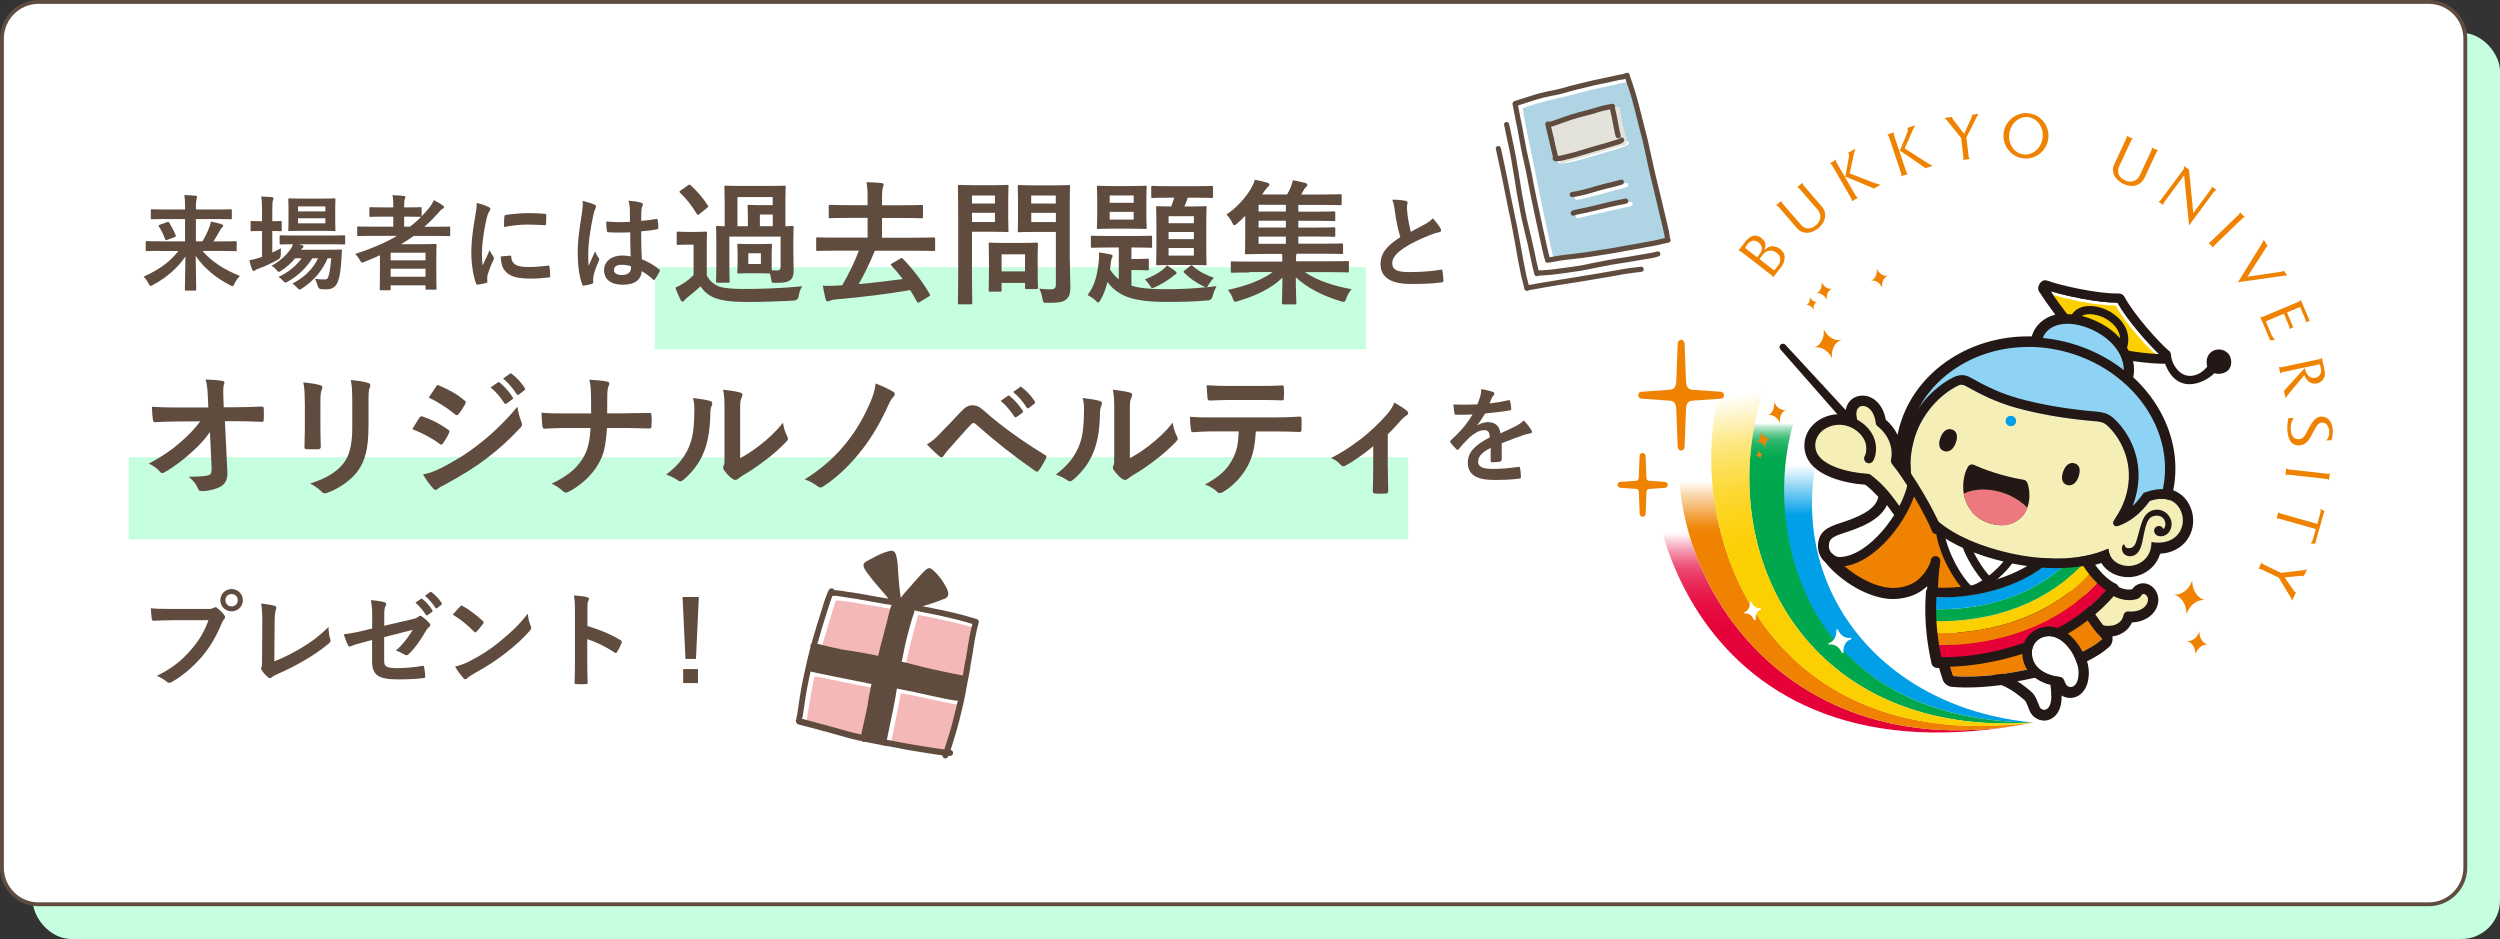 <?xml version="1.0" encoding="UTF-8"?><svg id="_レイヤー_2" xmlns="http://www.w3.org/2000/svg" xmlns:xlink="http://www.w3.org/1999/xlink" viewBox="0 0 324.26 121.8"><rect x="0" y="0" width="324.26" height="121.8" fill="#333333" stroke="none"/><defs><style>.cls-1{fill:#8ed2f4;}.cls-2{fill:#009fe8;}.cls-3{fill:#fccf00;}.cls-4{fill:#ef8200;}.cls-5{fill:#00a74d;}.cls-6{fill:#e50038;}.cls-7{fill:url(#_名称未設定グラデーション_9);}.cls-8{fill:url(#_名称未設定グラデーション_3);}.cls-9{fill:url(#_名称未設定グラデーション_7);}.cls-10{fill:#e3e2db;}.cls-11{fill:#231815;}.cls-12{fill:#afd5e5;}.cls-13{fill:#c5ffdf;}.cls-14{fill:#fff;}.cls-15{fill:url(#_名称未設定グラデーション_250);}.cls-16{fill:url(#_名称未設定グラデーション_153);}.cls-17{fill:#f5b8b9;}.cls-18{fill:#604c3f;}.cls-19{fill:#8dc21f;}.cls-20{fill:#ec7980;}.cls-21{fill:#f6eeb7;}</style><linearGradient id="_名称未設定グラデーション_250" x1="238.88" y1="63.14" x2="238.88" y2="118.56" gradientUnits="userSpaceOnUse"><stop offset=".1" stop-color="#e50038" stop-opacity="0"/><stop offset=".11" stop-color="#e50038" stop-opacity=".02"/><stop offset=".13" stop-color="#e50038" stop-opacity=".22"/><stop offset=".15" stop-color="#e50038" stop-opacity=".4"/><stop offset=".17" stop-color="#e50038" stop-opacity=".56"/><stop offset=".19" stop-color="#e50038" stop-opacity=".7"/><stop offset=".22" stop-color="#e50038" stop-opacity=".81"/><stop offset=".25" stop-color="#e50038" stop-opacity=".89"/><stop offset=".28" stop-color="#e50038" stop-opacity=".95"/><stop offset=".33" stop-color="#e50038" stop-opacity=".99"/><stop offset=".41" stop-color="#e50038" stop-opacity="1"/><stop offset=".51" stop-color="#e50038" stop-opacity="1"/><stop offset=".71" stop-color="#e50038"/><stop offset=".72" stop-color="#e50038" stop-opacity=".89"/><stop offset=".75" stop-color="#e50038" stop-opacity=".68"/><stop offset=".77" stop-color="#e50038" stop-opacity=".5"/><stop offset=".8" stop-color="#e50038" stop-opacity=".34"/><stop offset=".83" stop-color="#e50038" stop-opacity=".22"/><stop offset=".87" stop-color="#e50038" stop-opacity=".12"/><stop offset=".9" stop-color="#e50038" stop-opacity=".05"/><stop offset=".94" stop-color="#e50038" stop-opacity=".01"/><stop offset="1" stop-color="#e50038" stop-opacity="0"/></linearGradient><linearGradient id="_名称未設定グラデーション_3" x1="240.72" y1="57.95" x2="240.72" y2="107.62" gradientUnits="userSpaceOnUse"><stop offset=".09" stop-color="#ef8200" stop-opacity="0"/><stop offset=".12" stop-color="#ef8200" stop-opacity=".27"/><stop offset=".16" stop-color="#ef8200" stop-opacity=".58"/><stop offset=".19" stop-color="#ef8200" stop-opacity=".81"/><stop offset=".21" stop-color="#ef8200" stop-opacity=".95"/><stop offset=".23" stop-color="#ef8200"/><stop offset=".79" stop-color="#ef8200"/><stop offset=".81" stop-color="#ef8200" stop-opacity=".9"/><stop offset=".87" stop-color="#ef8200" stop-opacity=".66"/><stop offset=".95" stop-color="#ef8200" stop-opacity=".26"/><stop offset="1" stop-color="#ef8200" stop-opacity="0"/></linearGradient><linearGradient id="_名称未設定グラデーション_153" x1="247.49" y1="60.28" x2="247.49" y2="73.4" gradientUnits="userSpaceOnUse"><stop offset="0" stop-color="#009fe8" stop-opacity="0"/><stop offset=".5" stop-color="#009fe8"/></linearGradient><linearGradient id="_名称未設定グラデーション_9" x1="245.33" y1="54.9" x2="245.33" y2="68.22" gradientUnits="userSpaceOnUse"><stop offset="0" stop-color="#00a74d" stop-opacity="0"/><stop offset="0" stop-color="#00a74d" stop-opacity="0"/><stop offset=".03" stop-color="#00a74d" stop-opacity=".24"/><stop offset=".07" stop-color="#00a74d" stop-opacity=".44"/><stop offset=".11" stop-color="#00a74d" stop-opacity=".62"/><stop offset=".15" stop-color="#00a74d" stop-opacity=".76"/><stop offset=".21" stop-color="#00a74d" stop-opacity=".87"/><stop offset=".27" stop-color="#00a74d" stop-opacity=".94"/><stop offset=".34" stop-color="#00a74d" stop-opacity=".99"/><stop offset=".52" stop-color="#00a74d"/></linearGradient><linearGradient id="_名称未設定グラデーション_7" x1="238.88" y1="49.32" x2="245.51" y2="96.9" gradientUnits="userSpaceOnUse"><stop offset="0" stop-color="#fccf00" stop-opacity="0"/><stop offset=".09" stop-color="#fccf00" stop-opacity=".34"/><stop offset=".13" stop-color="#fccf00" stop-opacity=".5"/><stop offset=".19" stop-color="#fccf00" stop-opacity=".65"/><stop offset=".25" stop-color="#fccf00" stop-opacity=".78"/><stop offset=".31" stop-color="#fccf00" stop-opacity=".88"/><stop offset=".37" stop-color="#fccf00" stop-opacity=".95"/><stop offset=".44" stop-color="#fccf00" stop-opacity=".99"/><stop offset=".52" stop-color="#fccf00"/></linearGradient></defs><g id="TX"><rect class="cls-13" x="4.25" y="4.25" width="320.01" height="117.54" rx="5" ry="5"/><rect class="cls-14" x=".25" y=".25" width="319.51" height="117.04" rx="4.75" ry="4.75"/><path class="cls-18" d="M315.01.5c2.48,0,4.5,2.02,4.5,4.5v107.54c0,2.48-2.02,4.5-4.5,4.5H5c-2.48,0-4.5-2.02-4.5-4.5V5C.5,2.52,2.52.5,5,.5h310.01M315.01,0H5C2.24,0,0,2.24,0,5v107.54c0,2.76,2.24,5,5,5h310.01c2.76,0,5-2.24,5-5V5c0-2.76-2.24-5-5-5h0Z"/><path class="cls-15" d="M263.75,93.71c-34.49,6.9-51.3-22.82-44.61-43.52.69-2.12-4.05.26-4.05.26-4.56,13.69,4.15,52.08,48.66,43.26Z"/><path class="cls-8" d="M263.75,93.71c-34.49,6.9-51.3-22.82-44.61-43.52.69-2.12,5.71-4.1,5.71-4.1-8.09,15.35-.42,52.6,38.9,47.62Z"/><path class="cls-16" d="M263.75,93.71c-20.44-1.87-32.99-18.57-27.39-37.14l-3.73-1.66c-4.46,12.86.73,38.59,31.12,38.8Z"/><path class="cls-7" d="M263.75,93.71c-29.05,2.07-41.35-21.38-35.38-41.91.62-2.14,1.23-3.6,1.81-4.55l4.14,2.86c-.38.89-.96,2.4-1.7,4.8-3.99,13.03.73,38.59,31.12,38.8Z"/><path class="cls-9" d="M263.75,93.71c-29.05,2.07-41.35-21.38-35.38-41.91.62-2.14,1.23-3.6,1.81-4.55l-5.34-1.15c-8.09,15.35-.42,52.6,38.9,47.62Z"/><path class="cls-14" d="M280.7,47c-1.24-.01-2.71-.16-4.19-.37.21.81.24,1.61.05,2.33,1.65,1.51,2.99,3.28,3.94,5.23,1.48,3.05,1.9,6.35,1.24,9.48,1.18.39,2.05,1.32,2.44,2.64.37,1.26.13,2.63-.63,3.65-.78,1.04-2,1.63-3.45,1.68-.54,1.94-2.3,3.01-3.93,3.04h-.08c-1.3,0-2.69-.59-3.42-1.86-.36.12-.74.23-1.13.33.93,1.31,1.87,2.2,2.86,2.69.16.07.27.22.32.38.02.01.04.02.06.03.63.33,1.37.44,1.93.29.28-.49.83-.77,1.43-.74.89.05,1.66.89,1.7,1.89.03.69-.26,1.39-.81,1.92-.62.61-1.51.94-2.54.96-.2.5-.61,1.05-1.28,1.43-.34.19-.81.36-1.4.41.07.17.1.35.1.53-.02.33-.16.64-.41.87-.79.72-1.83,1.34-2.93,1.87.17.55.27,1.11.26,1.63-.02,2.11-1.15,3.06-2.28,3.06-.47,0-.92-.18-1.27-.47,0,.24.01.43,0,.54-.02,1.98-1.1,2.87-2.17,2.87-.75,0-1.43-.45-1.73-1.15-.07-.15-.12-.31-.19-.47-.17-.44-.32-.82-.58-1.05l-.02-.02c-.68-.57-1.53-1.29-2.99-1.93-1.58.21-3.12.32-4.52.32-.68,0-1.32-.03-1.91-.08-.49-.04-.9-.37-1.06-.83-.16-.46-.34-1.04-.5-1.62-.13,0-.26,0-.38-.01-.28-.01-.52-.21-.58-.49-.46-2.1-1.03-5.34-.71-9.21.01-.14.07-.26.16-.36,0-.27.01-.54.02-.79-.99,1.08-2.21,1.67-3.82,1.86-.25.03-.5.05-.75.05-1.82,0-3.58-.77-4.79-1.46-1.54-.88-3.01-2.11-3.87-3.23-.11-.09-.21-.19-.3-.3-.55-.64-.75-1.47-.58-2.34.25-1.21,1.12-1.71,2.55-2.18,2.4-.79,4.78-1.7,5.2-3.49.01-.05.03-.1.05-.14-.5-.57-1.09-1.15-1.81-1.71-2.74-.18-6.24-1.13-7.38-3.22-.48-.88-.56-1.93-.23-2.88.37-1.04,1.18-1.87,2.3-2.34.97-.41,1.94-.47,2.84-.28-.06-.84.19-1.57.72-2.04.58-.5,1.42-.63,2.2-.33,1.05.41,1.79,1.48,2.02,2.88.82.68,1.42,1.55,1.76,2.49.1-.86.31-1.75.65-2.67,2.28-6.3,8.79-10.54,16.17-10.54.2,0,.4,0,.6.01.4-1.5,1.58-2.54,3.22-2.88-.83-1.09-1.62-2.21-2.25-3.19-.03-.05-.05-.1-.07-.16-.03-.13-.03-.35.13-.64.2-.33.44-.4.56-.42.08,0,.17,0,.24.03,1.62.62,6.7,1.76,9.34,1.68.11,0,.2.02.28.07l.1.06c.09.05.16.12.21.21,1.21,2.3,4.48,5.95,5.82,7.08.15.12.14.44.13.55-.02.17-.08.36-.18.53-.13.15-.18.31-.52.32Z"/><path class="cls-11" d="M265.14,93.46c-.81,0-1.55-.49-1.88-1.24-.06-.15-.12-.3-.18-.46-.16-.42-.3-.8-.54-1l-.03-.02c-.68-.57-1.5-1.27-2.91-1.89-2.42.32-4.58.4-6.42.24-.55-.05-1.02-.42-1.2-.93-.15-.45-.32-.99-.47-1.52-.09,0-.18,0-.27,0-.35-.02-.65-.27-.72-.61-.46-2.11-1.03-5.36-.72-9.25.01-.15.07-.29.16-.41,0-.11,0-.23,0-.34-.96.92-2.12,1.43-3.64,1.62-2.16.27-4.29-.67-5.64-1.43-1.54-.88-3.03-2.13-3.9-3.26-.13-.11-.22-.2-.31-.3-.58-.68-.8-1.55-.61-2.47.26-1.28,1.17-1.81,2.65-2.29,2.36-.77,4.69-1.67,5.1-3.37,0-.02.01-.05.02-.07-.55-.62-1.09-1.12-1.69-1.59-2.86-.2-6.3-1.17-7.46-3.3-.5-.92-.58-2.02-.24-3.01.38-1.08,1.23-1.95,2.38-2.44.88-.37,1.81-.48,2.73-.33-.01-.81.26-1.51.78-1.96.61-.53,1.54-.67,2.36-.35,1.08.42,1.86,1.52,2.1,2.95.65.56,1.18,1.24,1.54,1.99.12-.7.31-1.42.58-2.15,2.31-6.36,8.87-10.64,16.32-10.64.16,0,.32,0,.49,0,.42-1.41,1.53-2.43,3.06-2.82-.8-1.06-1.53-2.1-2.11-3.01-.04-.06-.07-.13-.09-.2-.04-.16-.04-.42.15-.76.23-.39.53-.48.68-.49.09-.01.21,0,.31.04,1.6.61,6.64,1.75,9.28,1.67.14,0,.26.03.37.09l.1.05c.11.06.2.16.27.27,1.19,2.27,4.46,5.92,5.78,7.03.24.2.19.67.19.69-.02.21-.1.42-.21.6-.04.04-.05.07-.07.09-.1.13-.23.29-.58.3-1.11-.01-2.48-.13-3.98-.34.16.73.17,1.45.02,2.09,1.66,1.53,2.97,3.29,3.91,5.22,1.47,3.03,1.91,6.29,1.28,9.44,1.17.44,2.03,1.39,2.41,2.7.38,1.31.14,2.73-.66,3.79-.79,1.05-2.01,1.66-3.45,1.74-.62,2.05-2.52,3.01-4.05,3.04h-.09c-1.46,0-2.79-.7-3.49-1.83-.26.08-.52.16-.8.23.88,1.2,1.75,2,2.67,2.45.17.08.31.23.38.42.57.3,1.25.41,1.76.29.32-.5.89-.79,1.53-.76.97.05,1.8.96,1.85,2.03.04.74-.28,1.48-.86,2.04-.63.61-1.51.96-2.55,1-.17.38-.54.99-1.3,1.41-.37.21-.8.35-1.26.41.03.13.05.27.04.4-.02.38-.18.72-.46.98-.71.64-1.67,1.26-2.85,1.84.16.54.24,1.06.23,1.55-.03,2.93-2.17,3.74-3.53,2.89,0,.1,0,.18,0,.24-.02,2.09-1.18,3.02-2.32,3.02ZM259.65,88.52l.04.02c1.47.65,2.33,1.37,3.01,1.94l.04.04c.3.25.45.67.62,1.11.07.17.12.32.18.46.28.64.9,1.05,1.59,1.05.99,0,2-.84,2.01-2.72,0-.12,0-.3,0-.54v-.35s.26.23.26.23c1.16.98,3.26.35,3.29-2.47,0-.5-.08-1.03-.25-1.58l-.04-.13.12-.06c1.21-.58,2.19-1.2,2.9-1.85.22-.2.34-.47.36-.76,0-.16-.02-.31-.08-.46l-.08-.2.21-.02c.5-.04.95-.17,1.33-.39.74-.42,1.08-1.02,1.21-1.35l.04-.1h.1c1-.02,1.84-.34,2.44-.92.52-.5.79-1.16.76-1.8-.04-.92-.74-1.7-1.56-1.74-.02,0-.05,0-.07,0-.52,0-.97.25-1.21.66l-.03.06-.06.02c-.6.15-1.39.04-2.04-.3-.02-.01-.05-.02-.07-.04l-.05-.03-.02-.05c-.04-.13-.13-.23-.24-.29-1.02-.5-1.97-1.39-2.92-2.74l-.13-.19.22-.06c.38-.1.76-.2,1.11-.32l.12-.04.06.11c.75,1.31,2.19,1.78,3.28,1.78h.08c1.44-.03,3.24-.95,3.78-2.92l.03-.11h.11c1.4-.05,2.58-.62,3.33-1.62.74-.99.96-2.3.61-3.52-.37-1.25-1.2-2.16-2.34-2.54l-.13-.04.03-.14c.65-3.12.23-6.37-1.23-9.38-.93-1.92-2.24-3.66-3.91-5.18l-.07-.06.02-.09c.17-.68.16-1.46-.05-2.25l-.06-.23.23.03c1.58.23,3.02.36,4.17.37.19,0,.24-.07.33-.18.02-.03.04-.06.07-.08.07-.12.13-.29.15-.45.01-.13,0-.35-.08-.41-1.3-1.1-4.6-4.74-5.85-7.12-.03-.06-.08-.11-.14-.15l-.1-.06c-.06-.04-.12-.05-.19-.05-.11,0-.21,0-.31,0-2.73,0-7.54-1.1-9.1-1.69-.05-.02-.11-.03-.17-.02-.1.01-.29.07-.45.34-.14.25-.14.42-.12.52.01.04.03.08.05.11.61.96,1.38,2.06,2.24,3.18l.15.2-.24.05c-1.59.33-2.72,1.34-3.1,2.77l-.03.12h-.12c-.21-.01-.4-.02-.6-.02-7.32,0-13.77,4.19-16.03,10.44-.33.9-.54,1.79-.64,2.63l-.08.65-.23-.61c-.34-.93-.94-1.77-1.72-2.42l-.04-.04v-.06c-.22-1.35-.94-2.38-1.93-2.76-.71-.28-1.51-.16-2.04.3-.49.43-.73,1.11-.67,1.91l.02.21-.2-.04c-.92-.19-1.86-.1-2.74.27-1.07.45-1.86,1.25-2.21,2.25-.32.91-.24,1.92.22,2.76,1.1,2.03,4.59,2.96,7.25,3.14h.05s.04.03.04.03c.66.5,1.24,1.05,1.84,1.73l.07.08-.05.09s-.03.07-.04.11c-.44,1.86-2.87,2.8-5.31,3.6-1.37.45-2.21.92-2.44,2.06-.17.82.02,1.6.54,2.2.07.09.16.18.28.28l.02.02c.84,1.11,2.31,2.33,3.82,3.19,1.15.66,2.91,1.44,4.72,1.44.24,0,.49-.02.73-.05,1.59-.2,2.77-.77,3.73-1.82l.29-.32-.02.43c-.01.26-.02.52-.02.79v.06s-.04.04-.04.04c-.07.08-.11.17-.12.27-.31,3.85.26,7.07.71,9.16.04.21.22.36.43.37.12,0,.25,0,.37.01h.12s.03.11.03.11c.16.57.34,1.14.5,1.62.14.4.51.69.93.73,1.82.16,3.98.08,6.4-.24h.04Z"/><path class="cls-4" d="M238.87,44.06c-.88.29-1.39,1.3-1.25,2.4-.48-1-1.44-1.58-2.34-1.36.88-.29,1.39-1.3,1.26-2.4.48,1,1.44,1.59,2.34,1.36ZM243.42,34.85c.09.72-.22,1.38-.77,1.56.56-.14,1.17.25,1.48.91-.09-.72.21-1.38.77-1.56-.56.14-1.17-.25-1.48-.91ZM236.27,36.59c.09.67-.2,1.29-.71,1.46.52-.13,1.09.23,1.38.85-.09-.67.2-1.29.71-1.46-.52.13-1.09-.23-1.38-.85ZM234.74,38.51c.07.49-.13.94-.5,1.06.37-.09.78.18.99.63-.07-.49.13-.94.49-1.06-.37.09-.78-.18-.98-.63ZM230.09,52.14c.11.8-.21,1.52-.8,1.71.6-.15,1.25.29,1.59,1.02-.11-.8.21-1.52.8-1.71-.6.15-1.25-.29-1.59-1.02ZM228.39,56c.09.62-.15,1.17-.58,1.31.44-.11.94.23,1.19.8-.09-.62.15-1.17.58-1.31-.44.11-.94-.23-1.19-.8ZM228.03,58.4c.05.34-.08.64-.32.72.24-.06.51.13.65.44-.05-.34.08-.64.32-.72-.24.06-.51-.13-.65-.44Z"/><path class="cls-14" d="M263.44,89.69c-.71-.6-1.67-1.42-3.32-2.14-1.45-.64,2.51-2.34,3.78-2.28,1.68.09,2.17,3.39,2.16,5.16-.02,1.89-1.23,1.9-1.51,1.24s-.47-1.43-1.11-1.98Z"/><path class="cls-11" d="M263.83,85.27s.05,0,.07,0c1.68.09,2.17,3.39,2.16,5.16-.01,1.19-.5,1.64-.93,1.64-.25,0-.48-.15-.59-.4-.28-.66-.47-1.43-1.11-1.98-.71-.6-1.67-1.42-3.32-2.14-1.42-.62,2.37-2.28,3.71-2.28M263.83,84.02h0c-1.19,0-4.87,1.12-5.23,2.85-.12.58.08,1.39,1.03,1.81,1.46.64,2.31,1.36,2.99,1.93l.03.02c.26.22.41.61.58,1.05.06.16.12.32.19.47.3.7.98,1.15,1.73,1.15,1.07,0,2.15-.89,2.17-2.87,0-.46-.02-2.06-.5-3.59-.7-2.25-1.93-2.77-2.84-2.82-.04,0-.09,0-.14,0h0Z"/><path class="cls-4" d="M251.15,68.66c.23-.08,1.9,4.38,1.9,4.38l2.33,3.44-4.22.24-2.92-5.37,2.91-2.69Z"/><path class="cls-21" d="M270.08,72.72c1.6,2.28,2.64,3.15,4.42,4.07.84.44,1.78.53,2.48.31.15-.05.21-.15.28-.25.15-.26.46-.45.86-.43.52.03,1.08.55,1.12,1.29.05,1.09-1.03,2.38-3.2,2.22-.11.92-1.45,2.88-5.09,1.22"/><path class="cls-11" d="M273.48,82.42c-.74,0-1.67-.18-2.8-.7-.31-.14-.45-.51-.31-.82.14-.31.51-.45.82-.31,1.44.66,2.62.77,3.42.32.57-.32.77-.83.8-1.06.04-.33.33-.57.66-.54.89.07,1.63-.15,2.1-.6.29-.28.45-.64.43-.97-.02-.45-.35-.69-.53-.7-.15,0-.25.06-.28.12-.07.13-.24.42-.63.54-.89.28-2,.14-2.95-.35-1.99-1.04-3.07-2.03-4.64-4.27-.2-.28-.13-.67.15-.87.28-.2.67-.13.87.15,1.6,2.28,2.59,3.04,4.2,3.88.63.33,1.37.44,1.93.29.28-.48.83-.77,1.42-.74.89.05,1.66.89,1.71,1.88.03.69-.26,1.39-.81,1.92-.62.6-1.51.94-2.54.96-.2.5-.61,1.06-1.28,1.43-.41.23-.98.42-1.74.42Z"/><path class="cls-4" d="M269.25,77.79c.93,1.89,2.21,3.78,3.43,5.09-3.46,3.13-13.65,5.31-19.36,4.8-.39-1.13-.85-2.83-.98-3.76l16.92-6.13Z"/><path class="cls-11" d="M269.25,77.79c.93,1.89,2.21,3.78,3.43,5.09-3.12,2.83-11.71,4.88-17.56,4.88-.64,0-1.24-.02-1.8-.07-.39-1.13-.85-2.83-.98-3.76l16.92-6.13M269.25,76.55c-.14,0-.28.02-.42.07l-16.92,6.13c-.55.2-.89.76-.81,1.34.15,1.05.64,2.86,1.04,4,.16.46.58.79,1.07.83.59.05,1.23.08,1.91.08,3.03,0,6.72-.52,10.12-1.42,2.17-.57,6.12-1.83,8.27-3.78.25-.22.39-.54.41-.87.01-.33-.1-.66-.33-.9-1.16-1.25-2.36-3.04-3.22-4.79-.21-.44-.66-.7-1.12-.7h0Z"/><path class="cls-6" d="M251.86,85.43c-.2,0-.36-.21-.52-.21-.43,0-.77-.36-.76-.79,0-.43.36-.76.79-.76,3,.06,13.36-.33,20.66-8.07.3-.31.79-.33,1.1-.03.31.29.33.79.03,1.1-7.34,7.79-17.58,8.76-21.3,8.76Z"/><path class="cls-3" d="M251.69,82.12c-.26,0-.51,0-.75,0-.43-.01-.77-.37-.76-.8.01-.43.37-.77.8-.76,4.37.11,12.65-.68,18.94-7.17.3-.31.79-.32,1.1-.02.31.3.32.79.02,1.1-6.36,6.55-14.57,7.65-19.35,7.65Z"/><path class="cls-4" d="M251.78,83.67c-.24,0-.46,0-.67,0-.43-.01-.77-.37-.76-.8.01-.43.36-.77.8-.76,3.67.09,12.94-.47,19.7-7.5.3-.31.79-.32,1.1-.02.31.3.32.79.02,1.1-6.8,7.07-15.94,7.98-20.19,7.98Z"/><path class="cls-5" d="M251.67,80.57c-.25,0-.5,0-.73,0-.43-.01-.77-.37-.76-.8.01-.43.36-.78.8-.76,4.18.1,12.08-.65,18.02-6.88.3-.31.79-.32,1.1-.03.31.3.32.79.03,1.1-6.03,6.31-13.88,7.37-18.46,7.37Z"/><path class="cls-2" d="M251.22,79.03c-.11,0-.22,0-.33,0-.43,0-.77-.36-.77-.79,0-.43.35-.77.78-.77h0c6.38.05,11.49-1.61,15.6-5.1.33-.28.82-.24,1.1.09.28.33.24.82-.09,1.1-4.34,3.68-9.67,5.47-16.29,5.47Z"/><path class="cls-11" d="M252.21,86.48c-.34,0-.66,0-.95-.02-.28-.01-.52-.21-.58-.49-.46-2.1-1.03-5.34-.71-9.21.03-.34.33-.59.66-.57,4.75.34,11.58-1.14,15.34-5.16.23-.25.63-.26.88-.03.25.23.26.63.03.88-3.9,4.17-10.58,5.79-15.72,5.58-.18,3.16.24,5.87.63,7.77,5.68.12,15.56-2.06,21.38-8.67-1.16-.76-2.25-1.97-3.31-3.69-.18-.29-.09-.68.2-.86.29-.18.68-.09.86.2,1.13,1.84,2.27,3.03,3.48,3.62.17.08.29.24.33.43.04.19,0,.38-.13.53-6.3,7.73-16.89,9.7-22.41,9.7Z"/><path class="cls-14" d="M266.97,87.78c-1.03-.1-2.99-.73-3.37-2.5-.37-1.74.9-2.84,2.3-2.77,1.87.1,3.71,2.82,3.69,4.78-.02,2.1-1.37,2.11-1.68,1.38-.31-.73-.35-.84-.94-.9Z"/><path class="cls-11" d="M265.78,82.51s.09,0,.13,0c1.87.1,3.71,2.82,3.69,4.78-.01,1.33-.55,1.82-1.03,1.82-.28,0-.54-.17-.65-.44-.31-.73-.35-.84-.94-.9-1.03-.1-2.99-.73-3.37-2.5-.36-1.68.82-2.77,2.18-2.77M265.78,81.27h0c-1.09,0-2.09.46-2.75,1.27-.66.81-.89,1.88-.64,3,.51,2.36,2.88,3.27,4.31,3.45.02.05.04.09.06.14v.03c.32.73,1.03,1.19,1.81,1.19,1.12,0,2.26-.94,2.27-3.05.02-2.55-2.27-5.9-4.87-6.04-.06,0-.13,0-.19,0h0Z"/><path class="cls-14" d="M280.95,46.29c-.1.17-.18.19-.18.19-2.7-.02-6.76-.7-9.51-1.45l-.1-.06c-1.74-1.59-4.51-5.1-6.06-7.55,0,0-.02-.08.08-.25.09-.15.16-.16.16-.16,1.56.59,6.76,1.81,9.54,1.71l.1.06c1.3,2.46,4.73,6.24,6.02,7.3,0,0,.03.06-.06.22Z"/><path class="cls-11" d="M280.77,47h0c-2.87-.02-7.02-.76-9.64-1.47-.04-.01-.09-.03-.13-.05l-.1-.06s-.06-.04-.09-.07c-1.69-1.55-4.51-5.06-6.15-7.66-.03-.05-.05-.1-.07-.16-.03-.13-.04-.35.13-.64.19-.34.44-.41.56-.42.08,0,.16,0,.24.03,1.62.61,6.7,1.77,9.34,1.68.1,0,.2.02.28.07l.1.06c.09.05.16.12.2.21,1.23,2.34,4.6,6.08,5.89,7.14.06.05.11.11.14.18.06.12.12.37-.08.71-.18.31-.39.41-.5.44-.04.01-.09.02-.13.02ZM271.47,44.53c2.34.64,5.88,1.28,8.58,1.4-1.55-1.48-4.2-4.51-5.41-6.68-2.51.03-6.58-.85-8.67-1.48,1.61,2.42,4,5.37,5.5,6.76Z"/><path class="cls-3" d="M279.58,46.4c-.08.15-.16.16-.16.16-2.36-.02-5.91-.61-8.3-1.27l-.09-.05c-1.52-1.39-3.94-4.45-5.29-6.6,0,0-.02-.07.07-.21.08-.13.14-.14.14-.14,1.37.52,5.91,1.58,8.33,1.49l.09.05c1.13,2.15,4.13,5.45,5.26,6.37,0,0,.03.06-.05.19Z"/><path class="cls-3" d="M279.42,46.72h0c-2.48-.02-6.07-.65-8.34-1.28-.01,0-.03,0-.04-.02l-.09-.05s-.02-.01-.03-.02c-1.46-1.34-3.89-4.37-5.32-6.63,0-.01-.02-.03-.02-.05,0-.04-.02-.15.08-.33.1-.17.2-.21.26-.21.02,0,.05,0,.07,0,1.43.54,5.93,1.56,8.27,1.48.03,0,.06,0,.08.02l.09.05s.05.04.06.06c1.11,2.11,4.05,5.37,5.22,6.33.02.01.03.03.04.05.02.04.05.15-.05.33-.11.18-.21.23-.25.24-.01,0-.03,0-.04,0ZM271.18,45.14c2.24.61,5.75,1.24,8.2,1.26.01-.01.04-.04.06-.09,0-.02.02-.03.02-.04-1.22-1.03-4.09-4.22-5.21-6.33h-.01c-2.34.06-6.74-.93-8.27-1.48,0,.01-.02.02-.03.04-.03.05-.04.08-.04.1,1.41,2.23,3.79,5.19,5.23,6.51l.05.03Z"/><path class="cls-11" d="M280.77,47h0c-2.87-.02-7.02-.76-9.64-1.47-.04-.01-.09-.03-.13-.05l-.1-.06s-.06-.04-.09-.07c-1.69-1.55-4.51-5.06-6.15-7.66-.03-.05-.05-.1-.07-.16-.03-.13-.04-.35.13-.64.19-.34.44-.41.56-.42.08,0,.16,0,.24.03,1.62.61,6.7,1.77,9.34,1.68.1,0,.2.02.28.07l.1.06c.09.05.16.12.2.21,1.23,2.34,4.6,6.08,5.89,7.14.06.05.11.11.14.18.06.12.12.37-.08.71-.18.31-.39.41-.5.44-.04.01-.09.02-.13.02ZM271.47,44.53c2.34.64,5.88,1.28,8.58,1.4-1.55-1.48-4.2-4.51-5.41-6.68-2.51.03-6.58-.85-8.67-1.48,1.61,2.42,4,5.37,5.5,6.76Z"/><path class="cls-3" d="M273.7,46.78s-2.17-.84-2.71-1.15c-.54-.31-2.72-1.98-2.72-1.98,0,0,1.1-1.87,1.31-2.23.59-1.03,2.44-.71,3.51-.11,1.42.81,2.19,2.06,1.8,3.43-.23.81-1.19,2.04-1.19,2.04Z"/><path class="cls-11" d="M271.04,40.75c.7,0,1.49.24,2.05.56,1.42.81,2.19,2.06,1.8,3.43-.23.81-1.19,2.04-1.19,2.04,0,0-2.17-.84-2.71-1.15-.54-.31-2.72-1.98-2.72-1.98,0,0,1.1-1.87,1.31-2.23.28-.48.83-.67,1.45-.67M271.04,39.69h0c-1.08,0-1.92.42-2.37,1.2-.21.36-1.31,2.23-1.31,2.23-.27.46-.16,1.05.27,1.38.37.29,2.26,1.72,2.83,2.05.58.34,2.48,1.08,2.86,1.22.12.05.25.07.38.07.32,0,.63-.14.83-.41.18-.23,1.11-1.45,1.38-2.41.5-1.77-.38-3.54-2.3-4.63-.77-.44-1.73-.7-2.58-.7h0Z"/><path class="cls-1" d="M275.84,49.19c-.78,1.96-3.52,2.67-6.51,1.29-2.99-1.38-5.58-4.02-5.1-6.35.53-2.56,3.62-3.65,7.39-1.92,3.73,1.72,5.03,4.91,4.21,6.97Z"/><path class="cls-11" d="M272.35,51.82c-1.05,0-2.18-.27-3.28-.77-3.13-1.44-6.01-4.32-5.45-7.04.41-2.01,2.15-3.26,4.53-3.26,1.18,0,2.44.3,3.74.9,4.03,1.85,5.47,5.4,4.53,7.77-.6,1.5-2.12,2.4-4.07,2.4ZM268.15,42c-1.78,0-3.02.85-3.31,2.26-.32,1.53,1.24,4.04,4.75,5.65.94.43,1.89.66,2.76.66,1.42,0,2.51-.6,2.91-1.62.72-1.82-.54-4.63-3.89-6.18-1.12-.51-2.23-.78-3.21-.78Z"/><path class="cls-1" d="M280.62,65.39c-2.9,8-10.91,6.82-20.11,3.77-9.2-3.05-15.92-6.66-13.02-14.66,2.9-8,12.53-12.18,21.72-9.13,9.2,3.05,14.3,12.02,11.4,20.02Z"/><path class="cls-11" d="M271.6,72.1c-2.91,0-6.39-.73-11.29-2.35-5.77-1.91-11.38-4.25-13.36-8.35-.99-2.05-1.01-4.44-.04-7.11,2.28-6.3,8.78-10.54,16.18-10.54,2.13,0,4.26.35,6.33,1.03,4.95,1.64,8.99,5.07,11.09,9.41,1.78,3.68,2.03,7.73.7,11.41-1.58,4.37-4.72,6.5-9.6,6.5ZM263.08,45c-6.87,0-12.9,3.9-15.01,9.72-.86,2.37-.86,4.38,0,6.14,1.79,3.7,7.39,5.97,12.64,7.71,4.77,1.58,8.13,2.29,10.9,2.29,4.35,0,7.02-1.8,8.43-5.68,1.22-3.36.99-7.07-.65-10.45-1.96-4.03-5.73-7.23-10.36-8.77-1.94-.64-3.94-.97-5.94-.97Z"/><path class="cls-21" d="M278.82,65c2.52-.86,3.78.3,4.18,1.66.57,1.95-.86,4.15-3.86,3.68-.06,0-.09.01-.1.04,0,.02,0,.11,0,.18-.09,2.08-1.82,2.86-2.87,2.88-1.14.02-2.51-.54-2.72-2.25-3.99,1.82-9.82,1.64-15.46-.15-6.83-2.16-11.61-6.43-9.81-13.67.91-3.68,3.58-6.24,5.73-7.3.1-.05.24-.12.45-.15.25-.04.52.1.61.15,1.74.98,3.91,2.11,6.58,2.84,3.52.97,7.12,1.48,10.21,1.73.17.01.58.05.92.16.31.1.58.32.68.42,1.83,1.69,4.04,5.61,1.92,10.41-.22.51-.62,1.18-1.06,1.86-.31.47.03.91.56.73,1.32-.45,2.8-1.45,4.07-3.23Z"/><path class="cls-11" d="M254.43,49.91c.23,0,.45.11.52.15,1.74.98,3.91,2.11,6.58,2.84,3.52.97,7.12,1.48,10.21,1.73.17.01.58.05.92.16.31.1.58.32.68.42,1.83,1.69,4.04,5.61,1.92,10.41-.22.51-.62,1.18-1.06,1.86-.26.4-.06.77.32.77.07,0,.15-.01.23-.04,1.32-.45,2.8-1.45,4.07-3.23.6-.2,1.13-.29,1.59-.29,1.48,0,2.28.92,2.59,1.95.52,1.76-.61,3.74-3.06,3.74-.25,0-.52-.02-.8-.07,0,0-.02,0-.03,0-.04,0-.06.02-.07.04,0,.02,0,.11,0,.18-.09,2.08-1.82,2.86-2.87,2.88-.02,0-.04,0-.06,0-1.13,0-2.45-.58-2.66-2.25-1.91.87-4.23,1.28-6.75,1.28-2.76,0-5.76-.49-8.71-1.43-6.83-2.16-11.61-6.43-9.81-13.67.91-3.68,3.58-6.24,5.73-7.3.1-.05.24-.12.45-.15.03,0,.06,0,.09,0M254.43,48.66c-.09,0-.18,0-.26.02-.39.06-.68.2-.81.26-2.31,1.14-5.36,3.95-6.4,8.12-1.75,7.05,2.03,12.43,10.65,15.15,3.07.97,6.22,1.48,9.09,1.48,2.23,0,4.24-.3,5.99-.89.73,1.27,2.11,1.86,3.42,1.86.03,0,.06,0,.08,0,1.63-.03,3.4-1.09,3.93-3.04,1.45-.05,2.66-.64,3.44-1.68.77-1.02,1-2.39.63-3.65-.52-1.78-1.94-2.85-3.78-2.85-.62,0-1.29.12-1.99.36l-.38.13-.23.32c-.4.56-.81,1.02-1.21,1.39,1.94-4.93-.05-9.17-2.41-11.35-.25-.23-.65-.54-1.16-.7-.33-.1-.72-.17-1.19-.21-3.54-.29-6.99-.87-9.98-1.69-2.47-.68-4.49-1.71-6.3-2.73-.21-.12-.63-.31-1.13-.31h0Z"/><path class="cls-11" d="M253.69,57.39c-.32.93-.9,1.3-1.5,1.13-.6-.17-.85-.76-.53-1.69.32-.93.89-1.3,1.49-1.13.6.17.86.76.54,1.69Z"/><path class="cls-11" d="M269.62,61.78c-.32.93-.9,1.3-1.5,1.13-.6-.17-.85-.76-.54-1.69.32-.93.89-1.3,1.49-1.13.6.17.86.76.54,1.69Z"/><path class="cls-11" d="M255.79,60.87c1.51.71,4.05,1.56,6.6,1.98.42,1.12.34,3.04-.84,3.97-.54.43-1.36.78-2.41.64-2.1-.29-3.25-1.5-3.73-3.16-.26-.88-.18-2.49.39-3.43Z"/><path class="cls-11" d="M259.6,68.12c-.18,0-.37-.01-.55-.04-2.17-.29-3.64-1.54-4.25-3.61-.3-1.03-.22-2.82.45-3.93.17-.27.51-.38.8-.24,1.31.62,3.78,1.49,6.43,1.93.22.04.4.19.48.4.46,1.23.45,3.5-1.04,4.68-.46.37-1.24.81-2.33.81ZM256.1,61.69c-.26.78-.28,1.82-.1,2.43.47,1.6,1.52,2.49,3.22,2.72.13.02.26.03.39.03.73,0,1.25-.29,1.55-.54.84-.66.96-2.02.74-2.94-2.29-.41-4.42-1.12-5.81-1.71Z"/><path class="cls-20" d="M254.71,64.04c.03.16.06.3.1.44.58,1.97,1.93,3.29,4.17,3.6.25.03.49.05.72.05,1.48,0,2.38-.83,2.82-1.42.19-.26.34-.55.45-.85-2.53-2.55-6.4-2.84-8.25-1.82Z"/><path class="cls-11" d="M281.57,67.87c.02.6-.26,1.19-.72,1.44-.38.21-.75.19-.99.09-.27-.11-.53-.48-.29-.85.17-.27.75-.42.99.22.24-.17.37-.44.38-.73.02-.59-.35-1.23-1.22-1.25-.43,0-.86.16-1.14.59-.34.53-.52,1.41-.7,2.28-.18.92-.37,1.91-1.08,2.27-.58.29-1.06.02-1.22-.11-.27-.24-.41-.79-.14-1.11.06.2.18.49.66.49.71,0,.96-.57,1.16-1.29.27-1.01.55-2.02.75-2.48.39-.88,1.03-1.16,1.52-1.22,1.26-.14,2,.93,2.03,1.66Z"/><path class="cls-11" d="M276.29,72.15c-.43,0-.7-.22-.75-.27-.31-.27-.45-.89-.15-1.24.02-.03.06-.04.09-.03.03,0,.06.03.07.06.06.21.16.43.57.43.62,0,.86-.45,1.07-1.22.29-1.09.55-2.03.76-2.49.44-1,1.19-1.22,1.59-1.27,1.32-.15,2.1.98,2.13,1.74.02.65-.28,1.26-.76,1.53-.35.19-.75.22-1.07.09-.19-.08-.35-.26-.41-.45-.06-.18-.03-.37.08-.54.1-.16.32-.27.52-.27.24,0,.45.14.58.4.15-.15.25-.36.25-.59.01-.31-.09-.61-.29-.82-.2-.21-.49-.33-.83-.33h-.03c-.44,0-.81.19-1.04.55-.34.52-.51,1.4-.68,2.25v.05c-.2.94-.39,1.91-1.13,2.28-.19.09-.38.14-.57.14ZM275.44,70.92c-.1.27.01.64.22.82.03.02.27.22.63.22.16,0,.33-.04.49-.12.66-.33.84-1.26,1.02-2.15v-.05c.18-.87.36-1.76.72-2.31.26-.41.69-.63,1.19-.63h.03c.4,0,.73.14.97.39.23.24.36.59.34.96-.01.33-.17.62-.42.81-.02.02-.05.02-.08.01-.03,0-.05-.03-.06-.06-.09-.25-.25-.39-.45-.39-.15,0-.3.08-.37.19-.08.12-.1.25-.06.38.05.14.17.28.31.33.26.11.61.08.91-.08.42-.23.69-.78.67-1.36-.02-.69-.73-1.7-1.92-1.57-.37.04-1.04.25-1.44,1.16-.2.45-.47,1.42-.75,2.47-.18.66-.44,1.36-1.25,1.36-.39,0-.58-.17-.68-.37Z"/><path class="cls-2" d="M261.43,54.9c-.16.34-.57.47-.91.31-.34-.16-.48-.57-.32-.9.16-.34.57-.47.91-.31.34.16.48.57.32.9Z"/><path class="cls-11" d="M282.33,47.85c1.18,1.51,3.01.93,3.95-.3-.31-1.44.52-1.97.95-2.13.89-.32,1.75.18,2.02.82.16.38.29,1.1-.16,1.69-.27.36-1.08.73-1.88.48-1.3,1.32-5.04,3.02-6.53-1.63-.04-.12-.06-.19-.06-.19-.09-.28.24-.98.54-1.02.7-.09.06.88,1.17,2.28Z"/><path class="cls-21" d="M243.91,54.8c.55.39,2.16,1.53,1.92,4.9,1.08,1.65,2.18,3.32,2.18,3.32,0,0-2,4.01-1.97,3.66.03-.35-6.02-6.75-6.19-6.98-.09-.12.93-3.06.52-4.88-.67-2.96,2.28-3.99,3.55-.02Z"/><path class="cls-4" d="M247.08,65.44s.62-1.18.93-2.41c.25-.98.53,1.38,2.97,5.64-.53.95-.67.96-1.21,1.74l1.27,2.35-3.08,4.05-3.11.24s-6.78-3.49-6.1-3.98c1.19-.86,5.13-2.81,6.46-4.51.63-.81.73-1.44,1.87-3.11Z"/><line class="cls-19" x1="241.04" y1="55.9" x2="231.24" y2="45.01"/><path class="cls-11" d="M240.58,56.32l-9.66-11.01c-.16-.18-.14-.46.04-.62.18-.16.45-.14.61.03l9.94,10.76c.23.25.22.65-.04.88-.25.23-.65.22-.88-.03,0,0,0,0-.01-.01Z"/><path class="cls-11" d="M251.17,69.29c-.25,0-.48-.15-.58-.39-.93-2.34-3.56-6.74-5.19-8.72-.12-.15-.17-.34-.13-.53.34-1.58-.35-3.29-1.74-4.36-.13-.1-.22-.26-.24-.43-.12-1.07-.59-1.86-1.27-2.13-.35-.14-.7-.1-.93.11-.3.27-.39.79-.23,1.44.08.33-.13.67-.46.75-.33.08-.67-.13-.75-.46-.27-1.12-.04-2.09.63-2.67.58-.5,1.42-.63,2.2-.33,1.05.41,1.79,1.48,2.02,2.89,1.55,1.3,2.33,3.26,2.05,5.14,1.73,2.18,4.25,6.43,5.21,8.82.13.32-.03.68-.35.81-.08.03-.15.04-.23.04Z"/><path class="cls-21" d="M242.43,59.47c.31-.51.47-1.68-.04-2.69-.85-1.71-3.16-2.93-5.43-1.98-1.97.83-2.59,2.84-1.76,4.36,1.02,1.89,4.43,2.76,7.05,2.9,2.11,1.58,3.14,3.32,4.12,4.62"/><path class="cls-11" d="M246.37,67.3c-.19,0-.37-.08-.5-.25-.19-.25-.38-.52-.58-.79-.81-1.13-1.72-2.4-3.27-3.59-2.74-.18-6.24-1.13-7.38-3.22-.48-.88-.56-1.93-.23-2.88.37-1.04,1.18-1.88,2.3-2.34,2.6-1.1,5.26.33,6.23,2.27.59,1.18.45,2.58,0,3.29-.18.29-.56.39-.86.21-.29-.18-.39-.56-.21-.86.18-.3.36-1.24-.06-2.08-.72-1.44-2.7-2.5-4.63-1.68-.79.33-1.36.9-1.6,1.61-.22.63-.17,1.3.15,1.88.85,1.57,3.99,2.44,6.54,2.58.12,0,.24.05.34.12,1.79,1.34,2.84,2.8,3.68,3.97.19.27.38.53.56.77.21.27.15.66-.12.87-.11.09-.25.13-.38.13Z"/><path class="cls-11" d="M245.57,77.51c-1.82,0-3.58-.77-4.79-1.46-1.57-.9-3.07-2.16-3.92-3.3-.2-.28-.15-.67.13-.87.28-.21.67-.15.87.13,1.28,1.72,5.15,4.61,8.31,4.22,2.02-.25,3.26-1.21,4.26-3.33.15-.31.52-.44.83-.3.31.15.44.52.3.83-1.2,2.52-2.76,3.73-5.23,4.03-.25.03-.5.05-.75.05Z"/><path class="cls-11" d="M238.64,73.48c-.76,0-1.51-.35-2.03-.96-.55-.64-.75-1.47-.57-2.33.25-1.21,1.12-1.71,2.54-2.18,2.4-.78,4.78-1.7,5.2-3.48.08-.33.41-.54.75-.46.33.08.54.42.46.75-.62,2.61-3.88,3.67-6.03,4.38-1.33.44-1.61.74-1.71,1.25-.13.62.09,1.03.3,1.28.29.34.72.54,1.14.52,3.75-.17,7.95-5.77,8.7-9.34.07-.34.4-.55.74-.48.34.07.55.4.48.74-.85,4.02-5.37,10.12-9.87,10.32-.04,0-.07,0-.11,0Z"/><path class="cls-14" d="M251.04,72.75c-.21,1.41-.3,2.75-.31,4.12"/><path class="cls-11" d="M250.73,77.5h0c-.34,0-.62-.28-.62-.63.01-1.48.12-2.86.32-4.21.05-.34.37-.58.71-.52.34.05.57.37.52.71-.19,1.29-.29,2.61-.3,4.04,0,.34-.28.62-.62.62Z"/><path class="cls-11" d="M256.19,76.93l-.38-.99c1.9-.73,3.73-2.52,4.62-3.88l.88.58c-.99,1.49-3.01,3.47-5.13,4.28Z"/><path class="cls-11" d="M255.3,76.91c-.13,0-.26-.05-.37-.15-1.5-1.44-3.34-4.67-3.81-7.61-.05-.29.15-.56.44-.61.29-.05.56.15.61.44.43,2.68,2.15,5.73,3.5,7.01.21.2.22.54.02.75-.1.11-.24.16-.38.16Z"/><path class="cls-11" d="M257.44,75.62c-1.12-1.12-2.53-3.45-2.91-4.8l1.02-.29c.33,1.17,1.66,3.35,2.64,4.33l-.75.75Z"/><path class="cls-4" d="M286.05,77.83c-1.03-.14-2.04.63-2.45,1.81,0-1.25-.68-2.32-1.71-2.53,1.04.14,2.04-.63,2.45-1.81-.01,1.25.68,2.32,1.7,2.53Z"/><path class="cls-4" d="M286.41,83.62c-.7-.1-1.38.43-1.65,1.22,0-.84-.46-1.56-1.15-1.7.7.1,1.38-.43,1.65-1.22,0,.84.46,1.56,1.15,1.7Z"/><path class="cls-14" d="M240.01,82.83c-.68.19-1.09.94-1.02,1.78-.33-.77-1.05-1.25-1.74-1.1.68-.19,1.09-.94,1.03-1.78.33.77,1.05,1.25,1.73,1.1Z"/><path class="cls-14" d="M238.99,84.72s-.08-.03-.1-.07c-.31-.73-.99-1.17-1.61-1.04-.06.01-.11-.02-.13-.08-.01-.06.02-.12.08-.13.62-.18,1.01-.86.95-1.67,0-.05.03-.1.08-.11.05-.01.11.01.13.06.27.64.82,1.06,1.38,1.06h0c.08,0,.15,0,.23-.02.06-.01.11.02.13.08.01.06-.02.11-.08.13-.62.18-1.01.86-.95,1.67,0,.05-.03.1-.08.11,0,0-.02,0-.03,0ZM237.73,83.4c.45.07.87.36,1.16.8.06-.53.29-.97.65-1.24-.45-.07-.87-.36-1.16-.8-.06.53-.29.97-.65,1.24Z"/><path class="cls-14" d="M228.31,78.99c-.49.14-.77.71-.71,1.37-.25-.6-.77-.98-1.27-.88.49-.14.77-.71.71-1.37.25.6.77.98,1.27.88Z"/><path class="cls-14" d="M227.6,80.46s-.08-.03-.1-.07c-.23-.55-.71-.9-1.14-.81-.06.01-.11-.02-.13-.08-.01-.06.02-.11.08-.13.42-.12.69-.65.64-1.25,0-.05.03-.1.08-.12.05-.01.11.01.13.06.2.5.61.83,1,.83h0s.1,0,.14-.01c.06-.01.11.02.13.08.01.06-.02.11-.08.13-.42.12-.69.65-.63,1.25,0,.05-.03.1-.08.12,0,0-.02,0-.03,0ZM226.73,79.38c.29.07.56.27.77.56.05-.36.2-.66.42-.86-.29-.07-.56-.27-.77-.56-.05.36-.2.66-.42.86Z"/><g id="_円形ロゴ体"><path class="cls-4" d="M223.61,51.24c-.02-.27-.2-.42-.44-.43,0,0-3.04-.21-3.67-.26-.7-.05-.8-.63-.82-1.11-.03-.54-.18-4.81-.18-4.81,0-.24-.15-.55-.45-.55,0,0,0,0,0,0,0,0,0,0,0,0-.3,0-.45.31-.45.55,0,0-.15,4.26-.18,4.81-.02.48-.12,1.06-.82,1.11-.63.05-3.67.26-3.67.26-.24,0-.42.16-.44.43h0s0,.02,0,.02,0,.02,0,.02h0c.02.27.2.42.44.43,0,0,3.04.21,3.67.26.7.06.8.63.82,1.11.03.54.18,4.81.18,4.81,0,.24.15.54.45.54,0,0,0,0,0,0,0,0,0,0,0,0,.3,0,.45-.3.45-.54,0,0,.15-4.26.18-4.81.02-.48.12-1.06.82-1.11.63-.05,3.67-.26,3.67-.26.24,0,.43-.16.44-.43h0s0-.02,0-.02,0-.02,0-.02h0ZM216.29,62.74h-.03c-.06-.14-.19-.23-.35-.24-.02,0-1.7-.12-2.04-.14-.23-.02-.32-.15-.33-.49-.01-.3-.1-2.66-.1-2.68,0-.21-.14-.42-.37-.44h-.02c-.24,0-.39.22-.39.43,0,.02-.09,2.38-.1,2.68-.02.34-.11.48-.33.5-.35.03-2.03.14-2.04.14-.17,0-.3.1-.35.24h-.03v.15s0,0,0,0v.14h.03c.05.14.18.23.35.24.02,0,1.7.12,2.05.14.23.02.32.15.33.49.01.3.1,2.66.1,2.68,0,.21.14.43.38.44h.01c.24,0,.39-.22.39-.43,0-.02.09-2.38.1-2.68.02-.34.11-.47.33-.49.35-.03,2.03-.14,2.04-.14.17,0,.3-.1.35-.24h.03v-.15s0,0,0,0v-.14Z"/></g><path class="cls-4" d="M298.88,73.93c.13-.02.35-.09.35-.09l-.36.75h0s-.08.17-.08.17c0,0-.12-.09-.26-.08l-2.2.21,1.24,1.8c.08.1.23.15.23.15l-.13.27h0l-.37.78s-.08-.23-.15-.34l-1.59-2.63-2.24-1.07c-.29-.13-.39-.04-.39-.04l.05-.1h0s.14-.29.14-.29l.07-.15h0l.15-.32s0,.14.28.28l2.24,1.07,3.02-.36ZM236.3,26.79l-2.36-2.73c-.2-.24-.14-.37-.14-.37l-.72.62s.14-.04.34.19l2.35,2.72s.32.35.33.76c.01.34-.02.42-.12.67,0,0-.14.28-.38.5l-.08.07c-.5.45-1.06.4-1.06.4-.53-.04-.89-.49-.89-.49l-2.36-2.73c-.2-.24-.14-.37-.14-.37l-.72.62s.14-.04.34.19l2.39,2.76c.21.24.37.33.37.33.61.41,1.27.23,1.27.23.77-.2,1.18-.61,1.18-.61.41-.35.65-.82.65-.82.33-.67.11-1.31.11-1.31-.08-.27-.37-.67-.37-.67M279.94,19.53l-.86-.4s.1.11-.04.39l-1.52,3.26s-.19.43-.56.61c-.3.15-.39.15-.66.17,0,0-.31,0-.61-.14l-.1-.04c-.62-.27-.8-.81-.8-.81-.18-.5.08-1.01.08-1.01l1.52-3.27c.13-.28.28-.28.28-.28l-.86-.4s.09.11-.04.39l-1.54,3.31c-.14.29-.15.47-.15.47-.12.73.31,1.25.31,1.25.5.62,1.04.83,1.04.83.49.23,1.02.26,1.02.26.74.03,1.24-.43,1.24-.43.22-.18.46-.61.46-.61l1.52-3.27c.13-.28.27-.28.27-.28M230.86,32.27s.6.41.62,1.04c0,0,.03.61-.34,1.16,0,0-.08.12-.15.21l-1.02,1.32s.04-.12-.22-.32h0s-3.92-3.04-3.92-3.04c-.25-.19-.37-.12-.37-.12l1.03-1.32s.47-.55.96-.62c.49-.08.87.17.99.27,0,0,.35.25.47.57.12.32.08.61-.05.91,0,0-.02.03,0,.05.02.02.03.01.06,0,.03-.02.48-.44.89-.44,0,0,.55-.04,1.05.35M228.16,33.05c.08-.11.25-.33.29-.47.03-.08.09-.19.06-.46-.02-.26-.16-.47-.43-.68-.28-.22-.47-.22-.56-.23-.18-.02-.46.09-.65.24-.19.15-.47.6-.5.65-.03.05.02.1.02.1l1.45,1.12s.07.06.11,0h.01s.2-.27.2-.27ZM230.84,34.03c.14-.39,0-.75,0-.75-.09-.27-.38-.47-.38-.47-.14-.11-.37-.22-.37-.22-.42-.17-.81-.02-.81-.02-.35.1-.62.44-.62.44l-.39.5s-.08.07,0,.14l1.76,1.36s.1.08.15,0c0,0,.43-.54.52-.67.09-.14.15-.32.15-.32M240.7,25.39l-2.48-4.29c-.16-.27-.07-.39-.07-.39l-.82.48s.14-.02.3.25l2.48,4.29c.16.27.07.39.07.39l.82-.48s-.14.02-.3-.26M239.91,22.48s.45-2.07.54-2.47c.08-.4.21-.74.21-.74l-.95.55s.08.1.1.21c.04.15.01.27.01.27l-.44,2.43s-.03.14-.1.21c0,0,.1-.02.2.02l1.47.6,2.11.9.86-.5c-.28-.04-1.24-.39-1.24-.39l-2.77-1.08ZM247.24,22.25l-1.57-4.7c-.1-.3,0-.39,0-.39l-.9.3s.14.01.24.31l1.57,4.7c.1.3,0,.39,0,.39l.9-.3s-.14-.01-.24-.31M247.05,19.24s.86-1.94,1.02-2.31c.16-.38.36-.68.36-.68l-1.03.34s.05.11.06.22c0,.16-.04.27-.04.27l-.92,2.29s-.06.14-.15.19c0,0,.1,0,.19.05l1.32.89,1.89,1.31.94-.31c-.27-.09-1.14-.64-1.14-.64l-2.5-1.62ZM291.18,28.19l-.66-.68s.05.13-.17.35l-3.57,3.44c-.23.22-.36.16-.36.16l.66.68s-.05-.13.18-.35l3.57-3.44c.22-.22.36-.16.36-.16M301.81,61.44l-4.92-.55c-.31-.04-.35-.17-.35-.17l-.11.94s.07-.12.38-.09l4.92.55c.31.03.35.17.35.17l.11-.94s-.07.13-.38.09M255.77,15.12l-1.01,2.24-1.49-1.93c-.07-.11-.07-.26-.07-.26l-.99.12s.16.13.37.39l1.79,2.22.29,2.46c.04.31-.09.38-.09.38l.94-.11s-.14-.04-.17-.35l-.29-2.46,1.38-2.74c.06-.12.21-.31.21-.31l-.86.1s.05.11-.02.25M263.18,14.7c1.6.22,2.71,1.72,2.49,3.32-.23,1.61-1.71,2.73-3.3,2.51-1.6-.22-2.71-1.71-2.48-3.32.22-1.61,1.7-2.73,3.3-2.51M264.93,17.92c.19-1.33-.63-2.55-1.82-2.72-1.19-.17-2.31.78-2.5,2.11-.19,1.34.63,2.55,1.82,2.72,1.19.17,2.31-.78,2.5-2.11M287.18,24.87c.19-.25.33-.22.33-.22l-.64-.47s.07.12-.11.37l-2.28,3.08-.56-5.64-.63-.46s.04.28-.12.49l-2.89,3.9c-.19.25-.33.22-.33.22l.64.47s-.07-.13.11-.38l2.59-3.49.64,6.5,3.24-4.38ZM296.11,35.77c.39-.06.54-.03.54-.03l-.43-.65s-.03.11-.25.14l-4.46.66,2.41-3.77c.12-.18.23-.18.23-.18l-.54-.83s-.04.13-.25.5l-3.08,4.99,5.84-.82ZM293.16,41.1l1.29,3.05.61-.07s-.35-.43-.5-.8l-.68-1.6,2.35-.99.71,1.69c.06.15-.02.3-.02.3l.53-.22-.82-1.94,1.7-.71.73,1.72c.06.15-.02.3-.02.3l.53-.22-1.15-2.73s0,.14-.29.26l-4.57,1.92c-.29.12-.39.03-.39.03M295.57,47.53l.2.94s.03-.14.34-.21l4.72-1s.07,0,.08.05c.02.06.15.57.14.81,0,.24-.12.48-.25.61-.06.06-.2.22-.54.28-.36.06-.67-.11-.74-.18-.17-.15-.19-.2-.25-.28-.09-.13-.18-.27-.25-.49,0,0-.07-.19-.1-.36,0,0-.01.06-.12.18l-2.56,2.81.2.95s.4-.56.6-.79l1.84-2.19c.05.15.19.39.19.39.18.28.38.49.7.63.32.13.75.05.75.05.15-.03.58-.16.84-.58.31-.5.14-1.13.14-1.13l-.35-1.64s-.03.14-.33.21l-4.85,1.03c-.31.07-.39-.05-.39-.05M302.31,54.78s-.16-.36-.54-.58c0,0-.32-.19-.72-.17-.4.02-.7.27-.7.27,0,0-.16.12-.38.42,0,0-.22.27-.54.89-.32.62-.43.79-.43.79,0,0-.23.38-.49.48,0,0-.11.07-.32.08,0,0-.19.02-.37-.04,0,0-.23-.05-.41-.29-.13-.18-.21-.33-.26-.65,0,0-.03-.15-.04-.33,0-.15,0-.32.02-.46,0,0,.06-.55.39-.99l-.69.03s-.2.65-.15,1.49c0,0,0,.88.39,1.49,0,0,.32.57,1.12.56,0,0,.63.03,1.13-.55,0,0,.26-.28.65-1.06,0,0,.37-.7.53-.93,0,0,.16-.27.45-.38,0,0,.35-.13.66.07,0,0,.3.17.44.63,0,0,.16.54,0,1.01,0,0-.09.3-.28.51l-.06.06.68-.03s.2-.49.18-1.21c0,0,0-.66-.25-1.08M300.94,66.61l-.38,1.34-4.71-1.33c-.3-.09-.32-.22-.32-.22,0,0-.08.28-.08.28l-.18.63s.09-.11.39-.02l4.71,1.33-.38,1.34c-.11.38-.3.52-.3.52l.59.05,1.2-4.25-.53-.27s.1.22-.01.6"/><rect class="cls-13" x="84.92" y="34.65" width="92.23" height="10.66"/><rect class="cls-13" x="16.69" y="59.3" width="165.96" height="10.66"/><path class="cls-18" d="M20.76,32.54c-1.21,0-1.63.03-1.71.03-.13,0-.15-.01-.15-.16v-.99c0-.13.01-.15.15-.15.08,0,.5.03,1.71.03h3.24v-2.89h-2.48c-1.3,0-1.73.03-1.81.03-.13,0-.15-.01-.15-.15v-1c0-.13.01-.15.15-.15.08,0,.51.03,1.81.03h2.48v-.28c0-.78-.01-1.05-.09-1.59.49.01.99.04,1.46.09.13.01.19.08.19.13,0,.13-.05.26-.08.38-.04.18-.07.43-.07.97v.3h2.69c1.3,0,1.73-.03,1.81-.03.15,0,.16.01.16.15v1c0,.13-.01.15-.16.15-.08,0-.51-.03-1.81-.03h-2.69v2.89h.85c.38-.65.69-1.27.89-1.84.09-.24.18-.47.22-.72.45.08.97.22,1.36.34.16.05.22.12.22.22,0,.08-.04.13-.12.18-.08.05-.18.19-.34.49-.26.45-.5.86-.81,1.34h1.16c1.21,0,1.63-.03,1.71-.03.13,0,.15.01.15.15v.99c0,.15-.01.16-.15.16-.08,0-.5-.03-1.71-.03h-2.58c1.21,1.38,2.69,2.35,4.85,3.25-.27.26-.51.62-.7.99-.11.24-.15.34-.24.34-.07,0-.15-.05-.31-.13-1.8-.92-3.36-2.17-4.48-3.81.03,1.96.07,3.85.07,4.35,0,.13-.01.15-.15.15h-1.17c-.13,0-.15-.01-.15-.15,0-.53.05-2.36.07-4.27-1.09,1.59-2.47,2.73-4.21,3.69-.16.08-.26.13-.32.13-.09,0-.14-.09-.26-.32-.19-.38-.39-.63-.63-.89,1.94-.88,3.38-1.86,4.5-3.32h-2.34ZM21.67,28.8c.15-.05.19-.05.27.07.31.5.58.99.85,1.66.05.13.01.16-.14.22l-.97.37c-.18.07-.2.05-.26-.08-.23-.62-.51-1.22-.81-1.66-.08-.13-.05-.18.11-.23l.95-.34Z"/><path class="cls-18" d="M35.31,32.76c.37-.18.74-.35,1.12-.55-.01.23-.01.54-.01.84q0,.43-.35.62c-.78.43-1.62.84-2.49,1.16-.23.08-.38.15-.43.19-.08.07-.16.12-.24.12s-.13-.04-.2-.18c-.14-.32-.24-.72-.37-1.2.45-.08.85-.18,1.34-.34.09-.04.2-.07.31-.11v-3.35h-.11c-.89,0-1.16.03-1.24.03-.12,0-.14-.01-.14-.15v-1.03c0-.13.01-.15.14-.15.08,0,.35.03,1.24.03h.11v-1.16c0-.96-.01-1.38-.11-2.04.53.01.93.04,1.38.08.13.01.22.08.22.15,0,.09-.04.18-.08.27-.07.18-.08.51-.08,1.5v1.2c.73,0,.99-.03,1.07-.03.13,0,.15.01.15.15v1.03c0,.13-.01.15-.15.15-.08,0-.34-.03-1.07-.03v2.8ZM42.5,33.49c-.67,1.59-1.76,2.88-3.32,3.92-.16.09-.24.15-.32.15-.09,0-.17-.08-.34-.26-.19-.22-.39-.39-.59-.51,1.66-.89,2.7-1.97,3.32-3.29h-.73c-.84,1.3-1.9,2.29-3.15,3-.16.09-.26.15-.34.15-.11,0-.18-.08-.34-.26-.16-.19-.35-.34-.57-.47,1.27-.59,2.28-1.42,3.01-2.42h-.85c-.5.62-1.12,1.17-1.78,1.59-.17.11-.26.18-.34.18s-.15-.08-.28-.24c-.19-.23-.42-.42-.65-.57,1.07-.58,1.9-1.32,2.5-2.21.12-.18.2-.37.28-.57-1.11,0-1.53.03-1.59.03-.13,0-.15-.01-.15-.16v-.88c0-.14.01-.15.15-.15.08,0,.53.03,1.84.03h4.52c1.31,0,1.77-.03,1.84-.03.13,0,.15.01.15.15v.88c0,.15-.01.16-.15.16-.07,0-.53-.03-1.84-.03h-4.05l.45.11c.12.04.19.12.19.18,0,.09-.04.13-.11.18-.07.05-.13.09-.22.24h3.52c1.15,0,1.54-.03,1.62-.03.15,0,.19.03.17.18l-.09,1.36c-.07,1.16-.19,1.98-.42,2.59-.27.71-.7,1.04-1.53,1.04-.26,0-.45,0-.69-.03q-.31-.03-.42-.45c-.09-.34-.22-.63-.35-.89.5.08.92.08,1.23.08s.41-.04.53-.42c.11-.35.24-.96.35-2.32h-.47ZM41.73,25.76c1.16,0,1.54-.03,1.63-.03.13,0,.15.01.15.15,0,.08-.03.41-.03,1.15v1.63c0,.77.03,1.08.03,1.16,0,.13-.01.15-.15.15-.09,0-.47-.03-1.63-.03h-2.54c-1.17,0-1.55.03-1.65.03-.13,0-.15-.01-.15-.15,0-.09.03-.39.03-1.16v-1.63c0-.74-.03-1.07-.03-1.15,0-.13.01-.15.15-.15.09,0,.47.03,1.65.03h2.54ZM38.66,26.77v.65h3.54v-.65h-3.54ZM42.2,28.31h-3.54v.66h3.54v-.66Z"/><path class="cls-18" d="M49.27,33.11c-.66.3-1.32.59-2.01.86-.15.05-.23.09-.3.09-.11,0-.16-.09-.3-.34-.16-.3-.38-.58-.59-.78,2.07-.67,3.89-1.44,5.43-2.35h-3.35c-1.19,0-1.59.03-1.67.03-.14,0-.15-.01-.15-.15v-.97c0-.12.01-.13.15-.13.08,0,.49.03,1.67.03h2.86v-1.3h-1.23c-1.22,0-1.63.03-1.72.03-.13,0-.15-.01-.15-.15v-.96c0-.13.01-.15.15-.15.08,0,.5.03,1.72.03h1.23v-.19c0-.54-.01-.96-.11-1.39.51.01,1,.04,1.46.09.13.01.22.05.22.14,0,.09-.03.17-.07.27-.08.18-.09.43-.09.93v.15h.41c1.21,0,1.62-.03,1.7-.03.15,0,.16.01.16.15v1.03c.35-.35.66-.7.97-1.09.3-.37.43-.61.61-1,.5.24.86.46,1.16.68.12.08.16.16.16.24s-.07.15-.15.19c-.19.08-.34.23-.55.5-.59.66-1.2,1.28-1.85,1.84h1.53c1.19,0,1.61-.03,1.69-.03.12,0,.13.01.13.13v.97c0,.13-.01.15-.13.15-.08,0-.5-.03-1.69-.03h-2.9c-.54.38-1.08.73-1.65,1.07h2.63c1.15,0,1.73-.03,1.81-.03.15,0,.16.01.16.16,0,.08-.03.49-.03,1.82v1.35c0,2,.03,2.39.03,2.47,0,.12-.01.13-.16.13h-1.12c-.13,0-.15-.01-.15-.13v-.43h-4.52v.49c0,.14-.01.15-.15.15h-1.12c-.14,0-.15-.01-.15-.15,0-.07.03-.53.03-2.54v-1.85ZM50.67,32.78v.99h4.52v-.99h-4.52ZM55.19,35.89v-1.03h-4.52v1.03h4.52ZM54.53,28.13c-.08,0-.49-.03-1.7-.03h-.41v1.3h.76c.51-.39.99-.81,1.43-1.27h-.08Z"/><path class="cls-18" d="M63.29,26.8c.23.12.31.2.31.32,0,.09-.03.14-.2.41-.14.24-.2.43-.32.96-.38,1.67-.57,3.34-.57,4.36,0,.66.03,1.11.08,1.58.28-.62.53-1.07.92-2.01.11.34.28.55.47.85.04.07.09.15.09.2,0,.09-.03.15-.07.22-.31.7-.57,1.28-.77,2.04-.03.08-.04.23-.04.42,0,.16.03.27.03.38,0,.09-.05.15-.18.18-.34.09-.72.17-1.11.22-.09.01-.15-.05-.18-.15-.38-.95-.62-2.66-.62-4.02,0-1.22.15-2.69.46-4.43.18-1,.24-1.44.24-2.01.61.15,1.04.28,1.45.5ZM66.18,33.16c.11-.01.13.05.13.2.08.93.73,1.27,2.2,1.27,1.01,0,1.67-.07,2.58-.18.13-.01.16,0,.19.18.04.28.08.81.08,1.16,0,.16,0,.18-.23.2-.92.11-1.57.15-2.2.15-2,0-2.93-.32-3.51-1.12-.34-.43-.47-1.12-.47-1.76l1.23-.11ZM65.42,28.11c.01-.16.05-.2.19-.23.8-.15,2.31-.24,2.93-.24.81,0,1.43.03,2,.08.28.01.31.04.31.18,0,.41,0,.77-.03,1.15-.01.12-.05.18-.18.16-.81-.05-1.51-.08-2.2-.08-.9,0-1.78.08-3.07.31.01-.76.01-1.09.04-1.32Z"/><path class="cls-18" d="M77.1,26.53c.15.08.2.16.2.27,0,.09-.04.19-.09.3-.09.16-.15.35-.24.74-.45,2.04-.67,3.93-.67,4.92,0,.54,0,1.16.04,1.73.27-.62.55-1.2.84-1.88.19.43.3.62.47.85.05.07.08.12.08.19s-.03.14-.08.22c-.47,1.07-.63,1.66-.69,2.05-.05.38-.03.58-.01.71.01.09-.04.14-.16.18-.26.09-.65.18-1.01.23-.15.04-.2.03-.27-.16-.38-.96-.58-2.57-.58-4.12,0-1.3.11-2.38.55-5.12.07-.47.15-1.05.09-1.59.54.14,1.27.35,1.54.49ZM81.74,30.14c-.92.03-1.86.05-2.78-.01-.18,0-.23-.04-.24-.17-.05-.32-.09-.81-.09-1.23,1.01.09,2.07.11,3.08.04,0-.49-.01-.92-.01-1.42-.01-.49-.05-.84-.18-1.32.78.07,1.19.12,1.63.26.15.04.24.11.24.23,0,.07-.03.11-.08.23-.05.12-.09.3-.11.47-.03.46-.03.81-.03,1.43.63-.05,1.34-.15,1.92-.24.16-.04.19.01.22.16.05.24.08.68.08.96,0,.12-.05.19-.15.2-.49.12-1.38.23-2.08.28,0,1.51.03,2.46.09,3.62.8.32,1.49.7,2.24,1.3.12.08.13.12.07.27-.18.35-.39.73-.62,1.04-.04.05-.08.08-.12.08s-.08-.03-.12-.07c-.42-.39-.86-.73-1.46-1.08-.11,1.13-.88,1.76-2.47,1.76s-2.42-.73-2.42-1.89,1-1.9,2.36-1.9c.35,0,.76.04,1.08.11-.03-1.04-.04-2.03-.05-3.09ZM80.65,34.34c-.63,0-1.01.23-1.01.65s.3.68,1.09.68c.68,0,1.11-.39,1.11-.88,0-.09,0-.16-.01-.27-.43-.13-.8-.17-1.17-.17Z"/><path class="cls-18" d="M91.67,35.71c.37.72.86,1.14,1.56,1.44.63.23,1.77.33,3.3.33,2.26,0,4.9-.09,7.53-.35-.26.37-.4.81-.46,1.26q-.09.56-.65.6c-2.23.12-4.32.18-6.14.18s-3.26-.18-4.11-.53c-.81-.33-1.37-.79-1.83-1.51-.53.49-1.12.98-1.7,1.44-.19.14-.3.25-.39.39-.07.1-.16.16-.25.16s-.18-.07-.26-.23c-.25-.49-.44-.95-.68-1.58.44-.21.68-.33,1.05-.56.46-.28.91-.67,1.32-1.07v-3.95h-.75c-.91,0-1.14.04-1.23.04-.19,0-.21-.02-.21-.21v-1.33c0-.18.02-.19.21-.19.09,0,.32.04,1.23.04h1.04c.91,0,1.18-.04,1.26-.04.17,0,.19.02.19.19,0,.11-.03.61-.03,1.7v3.79ZM90.74,27.76c-.09.07-.16.12-.21.12s-.11-.05-.16-.14c-.63-1.05-1.37-2-2.16-2.74-.14-.12-.11-.16.09-.3l.91-.65c.11-.07.16-.11.21-.11s.1.04.17.09c.81.75,1.56,1.61,2.21,2.6.11.16.09.19-.11.35l-.96.77ZM98.55,31.66c.98,0,1.26-.04,1.39-.04.17,0,.19.02.19.21,0,.11-.04.4-.04,1.16v1.14c0,.46,0,.74.02.93.25.02.42.02.68.02.3,0,.46-.12.46-.51v-3.88h-6.65v3.88c0,1.3.04,1.81.04,1.91,0,.18-.02.19-.19.19h-1.37c-.19,0-.21-.02-.21-.19,0-.12.04-.6.04-1.93v-3.26c0-1.16-.04-1.68-.04-1.79,0-.17.02-.19.21-.19.05,0,.32.02.91.04v-3.33c0-1.09-.04-1.63-.04-1.75,0-.18.02-.19.21-.19.11,0,.63.04,2.12.04h3.32c1.49,0,2-.04,2.12-.04.17,0,.19.02.19.19,0,.11-.04.67-.04,1.75v3.33c.54-.02.81-.04.88-.04.17,0,.19.02.19.19,0,.11-.04.63-.04,1.7v1.11c0,1.47.04,2.04.04,2.75,0,.47-.04.91-.4,1.23-.33.28-.72.4-1.89.4-.53,0-.54.02-.6-.37-.05-.33-.11-.6-.19-.84-.16,0-.47-.04-1.32-.04h-1.35c-.97,0-1.25.04-1.37.04-.18,0-.19-.02-.19-.19,0-.12.04-.42.04-1.16v-1.14c0-.75-.04-1.05-.04-1.16,0-.19.02-.21.19-.21.12,0,.4.04,1.37.04h1.35ZM95.65,25.55v3.79h1.35v-1.35c0-.77-.04-1.12-.04-1.23,0-.17.02-.19.19-.19.12,0,.51.04,1.32.04h1.75v-1.05h-4.58ZM97.06,34.24h1.63v-1.39h-1.63v1.39ZM100.23,29.34v-1.51h-1.67v1.51h1.67Z"/><path class="cls-18" d="M116.77,33.53c.19-.12.23-.09.35.04,1.33,1.39,2.51,2.93,3.46,4.56.09.16.09.21-.14.35l-1.12.68c-.12.05-.19.09-.25.09s-.09-.04-.14-.11c-.28-.51-.56-1.02-.88-1.51-2.86.49-6.26.91-9.35,1.18-.63.05-.91.12-1.05.19-.09.05-.18.09-.28.09-.12,0-.23-.09-.28-.26-.14-.56-.26-1.18-.37-1.77.77.04,1.3.02,1.84-.02l.68-.04c.84-1.46,1.56-2.91,2.16-4.49h-3.12c-1.58,0-2.12.04-2.23.04-.18,0-.19-.02-.19-.21v-1.35c0-.19.02-.21.19-.21.11,0,.65.04,2.23.04h4.25v-2.56h-2.44c-1.72,0-2.32.04-2.42.04-.18,0-.18-.02-.18-.19v-1.35c0-.17,0-.19.18-.19.11,0,.7.04,2.42.04h2.44v-.79c0-1.16-.04-1.6-.14-2.19.67.02,1.35.04,1.97.11.14.02.25.1.25.19,0,.14-.04.25-.09.37-.07.21-.12.63-.12,1.42v.9h2.72c1.72,0,2.32-.04,2.42-.04.16,0,.17.02.17.19v1.35c0,.18-.02.19-.17.19-.11,0-.7-.04-2.42-.04h-2.72v2.56h4.47c1.58,0,2.11-.04,2.21-.04.19,0,.21.02.21.21v1.35c0,.19-.02.21-.21.21-.11,0-.63-.04-2.21-.04h-5.4c-.65,1.58-1.33,3-2.09,4.32,2.02-.17,4.05-.42,5.7-.65-.46-.6-.93-1.17-1.46-1.75-.14-.14-.11-.16.12-.3l1.04-.6Z"/><path class="cls-18" d="M128.88,24.02c1.14,0,1.65-.04,1.75-.04.16,0,.18.02.18.19,0,.11-.04.63-.04,1.74v2.28c0,1.09.04,1.61.04,1.72,0,.17-.02.19-.18.19-.11,0-.61-.04-1.75-.04h-2.81v5.48c0,2.42.04,3.61.04,3.74,0,.18-.02.19-.19.19h-1.49c-.18,0-.19-.02-.19-.19,0-.12.04-1.32.04-3.74v-7.6c0-2.42-.04-3.65-.04-3.77,0-.18.02-.19.19-.19.12,0,.77.04,2.05.04h2.4ZM126.07,25.36v1.04h2.98v-1.04h-2.98ZM129.05,27.6h-2.98v1.19h2.98v-1.19ZM128.42,37.82c-.18,0-.19,0-.19-.18,0-.11.04-.54.04-2.86v-1.26c0-1.28-.04-1.74-.04-1.86,0-.18.02-.19.19-.19.12,0,.54.04,1.86.04h2.3c1.32,0,1.74-.04,1.86-.04.18,0,.19.02.19.19,0,.1-.04.56-.04,1.53v1.35c0,2.21.04,2.63.04,2.74,0,.19-.02.21-.19.21h-1.28c-.19,0-.21-.02-.21-.21v-.58h-3.04v.95c0,.18-.02.18-.21.18h-1.28ZM129.91,35.2h3.04v-2.21h-3.04v2.21ZM138.76,33.71c0,1.23.07,2.63.07,3.49s-.11,1.25-.51,1.61c-.39.35-.88.47-2.44.47-.56,0-.56.02-.67-.54-.09-.51-.23-.93-.4-1.3.53.07.97.09,1.42.09.58,0,.72-.16.72-.68v-6.77h-2.81c-1.37,0-1.83.04-1.93.04-.19,0-.21-.02-.21-.19,0-.12.04-.53.04-1.58v-2.56c0-1.05-.04-1.47-.04-1.6,0-.18.02-.19.21-.19.11,0,.56.04,1.93.04h2.53c1.35,0,1.83-.04,1.93-.04.17,0,.19.02.19.19,0,.11-.04.84-.04,2.33v7.19ZM133.75,25.36v1.04h3.19v-1.04h-3.19ZM136.95,28.8v-1.19h-3.19v1.19h3.19Z"/><path class="cls-18" d="M154.32,34.53c.1-.09.16-.12.23-.12.05,0,.09.04.16.09.81.74,1.79,1.21,2.74,1.53-.21.19-.42.46-.61.77-.21.37-.25.4-.35.46.4-.04.86-.09,1.3-.16-.21.4-.37.79-.49,1.26q-.11.58-.67.61c-1.79.16-3.49.19-5.44.19-2.72,0-4.62-.32-5.91-1.09-.77-.47-1.21-.91-1.63-1.49-.21.81-.49,1.6-.9,2.32-.14.23-.21.33-.3.33s-.18-.07-.35-.25c-.33-.32-.75-.56-1.04-.72.9-1.16,1.28-2.54,1.47-4.54.02-.28.04-.61.02-.98.47.05.98.16,1.46.25.21.04.3.11.3.19,0,.12-.04.19-.1.32-.05.11-.09.21-.12.49l-.12.95c.33.51.67.93,1.14,1.28v-4.12h-1.32c-1.51,0-2.02.04-2.12.04-.16,0-.18-.02-.18-.19v-1.19c0-.18.02-.19.18-.19.11,0,.61.04,2.12.04h3.33c1.51,0,2.02-.04,2.12-.04.17,0,.19.02.19.19v1.19c0,.18-.02.19-.19.19-.11,0-.61-.04-2.12-.04h-.37v1.49h.77c.95,0,1.19-.04,1.3-.04.18,0,.19.02.19.19v1.14c0,.17-.02.19-.19.19-.1,0-.35-.04-1.3-.04h-.77v2.02c1.04.32,2.4.46,4.39.46,1.81,0,3.53-.07,5.3-.26-.12-.02-.21-.05-.4-.14-.97-.47-1.74-1.05-2.44-1.72-.14-.14-.11-.19.07-.33l.67-.53ZM146.67,24.13c1.32,0,1.77-.04,1.88-.04.16,0,.18.02.18.19,0,.1-.04.53-.04,1.53v2.16c0,1.02.04,1.44.04,1.54,0,.18-.02.19-.18.19-.11,0-.56-.04-1.88-.04h-2.32c-1.32,0-1.77.04-1.89.04-.18,0-.19-.02-.19-.19,0-.12.04-.53.04-1.54v-2.16c0-1-.04-1.42-.04-1.53,0-.18.02-.19.19-.19.12,0,.58.04,1.89.04h2.32ZM147.04,26.3v-.95h-3.11v.95h3.11ZM147.04,27.48h-3.11v1h3.11v-1ZM152.41,35.15c.12.11.19.16.19.26,0,.12-.09.18-.21.23-.12.05-.21.14-.37.28-.58.46-1.28.89-2.14,1.3-.21.09-.32.14-.42.14-.12,0-.17-.1-.32-.32-.25-.39-.4-.56-.65-.81,1.11-.42,1.72-.79,2.32-1.25.19-.16.37-.32.56-.56.39.23.7.46,1.04.72ZM151.65,25.64c-1.51,0-2.02.04-2.12.04-.19,0-.21-.02-.21-.17v-1.21c0-.18.02-.19.21-.19.11,0,.61.04,2.12.04h3.37c1.51,0,2.02-.04,2.12-.04.17,0,.19.02.19.19v1.21c0,.16-.02.17-.19.17-.11,0-.61-.04-2.12-.04h-.96c-.14.44-.28.81-.44,1.14h.79c1.33,0,1.77-.04,1.9-.04.18,0,.19.02.19.19,0,.11-.04.61-.04,1.84v3.61c0,1.21.04,1.74.04,1.84,0,.18-.02.19-.19.19-.12,0-.56-.04-1.9-.04h-2.39c-1.33,0-1.77.04-1.88.04-.18,0-.19-.02-.19-.19,0-.11.04-.63.04-1.84v-3.61c0-1.23-.04-1.74-.04-1.84,0-.18.02-.19.19-.19.11,0,.53.04,1.77.04.16-.37.26-.72.39-1.14h-.65ZM151.57,28.95h3.28v-.91h-3.28v.91ZM154.85,31.02v-.93h-3.28v.93h3.28ZM154.85,32.17h-3.28v.98h3.28v-.98Z"/><path class="cls-18" d="M162.06,35.34c-1.58,0-2.12.04-2.23.04-.18,0-.19-.02-.19-.19v-1.12c0-.16.02-.17.19-.17.1,0,.65.03,2.23.03h4.26v-.09c0-.28,0-.6-.02-.9h-2.18c-1.72,0-2.35.04-2.46.04-.17,0-.19-.02-.19-.21,0-.11.04-.68.04-1.98v-2.79c-.33.33-.68.67-1.04.98-.17.16-.28.23-.37.23-.11,0-.18-.12-.3-.37-.21-.42-.46-.75-.72-1.02,1.53-1.02,2.61-2.39,3.21-3.42.26-.47.37-.74.47-1.09.56.11,1.09.23,1.65.4.16.05.23.14.23.25s-.04.18-.16.26c-.12.11-.3.3-.47.56l-.3.44h3.23c.19-.33.35-.63.47-.93.12-.3.21-.58.28-.91.61.11,1.16.23,1.67.37.16.05.21.16.21.25,0,.11-.09.19-.17.26-.11.09-.26.3-.33.44-.11.19-.19.37-.3.53h2.67c1.7,0,2.26-.04,2.39-.04.17,0,.19.02.19.18v1.04c0,.19-.02.21-.19.21-.12,0-.68-.04-2.39-.04h-3.04v.88h2.21c1.68,0,2.26-.04,2.37-.04.19,0,.21.02.21.19v.88c0,.18-.02.19-.21.19-.11,0-.68-.04-2.37-.04h-2.21v.88h2.21c1.68,0,2.26-.04,2.37-.04.19,0,.21.02.21.19v.86c0,.17-.02.19-.21.19-.11,0-.68-.04-2.37-.04h-2.21v.93h3.19c1.72,0,2.32-.04,2.42-.04.18,0,.19.02.19.19v.98c0,.19-.02.21-.19.21-.1,0-.7-.04-2.42-.04h-3.39l-.05.11c-.05.11-.05.32-.05.77v.1h4.44c1.58,0,2.12-.03,2.23-.03.18,0,.19.02.19.17v1.12c0,.18-.02.19-.19.19-.11,0-.65-.04-2.23-.04h-3.3c1.63,1.09,3.6,1.77,6.07,2.21-.32.35-.53.75-.68,1.18-.14.35-.19.47-.35.47-.11,0-.21-.04-.4-.09-2.39-.72-4.37-1.75-5.81-3.11,0,1.95.07,2.97.07,3.33,0,.18-.02.19-.18.19h-1.51c-.16,0-.18-.02-.18-.19,0-.37.05-1.35.07-3.28-1.39,1.39-3.49,2.37-5.69,3.02-.19.05-.32.11-.42.11-.16,0-.23-.12-.35-.46-.14-.39-.35-.75-.63-1.07,2.35-.53,4.25-1.19,5.83-2.32h-3.04ZM166.78,27.44v-.88h-3.54v.88h3.54ZM166.78,29.51v-.88h-3.54v.88h3.54ZM166.78,31.62v-.93h-3.54v.93h3.54Z"/><path class="cls-18" d="M182.33,26.05c.16.04.24.11.24.22,0,.19-.09.38-.09.57,0,.27.04.59.07.91.12.95.26,1.62.43,2.32.68-.36,1.16-.62,1.92-1.03.39-.23.72-.46.93-.73.43.45.78.92.99,1.27.05.08.09.19.09.28,0,.13-.08.24-.27.27-.41.07-.86.23-1.3.41-1.16.47-2.24.97-3.17,1.58-1.17.77-1.59,1.4-1.59,2.04,0,.8.59,1.13,2.15,1.13,1.7,0,3.08-.12,4.12-.31.15-.03.22,0,.24.16.07.36.11.85.13,1.26.01.15-.08.22-.24.23-1.23.16-2.31.2-4.02.2-2.55,0-3.9-.84-3.9-2.59,0-1.5.99-2.48,2.57-3.48-.32-1.04-.57-2.25-.7-3.29-.09-.72-.19-1.19-.35-1.57.65,0,1.27.04,1.77.16Z"/><path class="cls-18" d="M27.23,56.04c-.68.98-1.4,1.75-2.47,2.7-.89.82-2.25,1.86-3.32,2.46-.16.11-.28.16-.4.16-.11,0-.21-.05-.3-.18-.35-.42-.95-.84-1.44-1.04,1.79-.98,2.9-1.72,4.09-2.77,1.04-.91,1.88-1.75,2.58-2.72l-3.07.02c-.91,0-1.89.04-2.81.09-.16.02-.23-.11-.25-.3-.07-.33-.11-1.05-.14-1.7,1.05.07,2.09.09,3.14.09h4.18l-.07-1.56c-.04-.88-.12-1.51-.28-2.07.95.04,1.67.09,2.21.19.17.04.23.11.23.21,0,.07-.04.16-.07.26-.05.21-.12.49-.07,1.61l.05,1.33h1.53c1.23,0,2.11-.04,3.4-.09.17,0,.26.09.26.21.02.49.02,1.04,0,1.53,0,.14-.07.25-.25.25-1.28-.05-2.28-.09-3.37-.09h-1.42l.32,6.6c.05.93-.26,1.51-.84,1.86-.6.35-1.61.61-2.42.61-.33,0-.46-.07-.54-.3-.28-.65-.58-1.05-1.23-1.56,1.32-.02,1.88-.05,2.47-.17.4-.09.54-.26.51-1.04l-.21-4.6Z"/><path class="cls-18" d="M39.53,52.15c0-1.21-.05-1.88-.19-2.56.74.09,1.67.19,2.18.37.21.05.3.16.3.28,0,.09-.04.18-.07.26-.16.33-.19.77-.19,1.67v3.54c0,.91.04,1.6.05,2.21,0,.26-.11.35-.39.35h-1.4c-.25,0-.35-.09-.33-.3,0-.61.05-1.63.05-2.39v-3.44ZM47.79,55.43c0,2.6-.39,4.33-1.42,5.72-.86,1.14-2.39,2.21-3.86,2.75-.14.05-.26.09-.37.09-.14,0-.26-.05-.42-.21-.42-.42-.88-.75-1.49-1.07,1.88-.58,3.35-1.4,4.28-2.56.81-1,1.18-2.46,1.18-4.68v-3.32c0-1.51-.04-2.07-.19-2.86.84.07,1.68.19,2.28.39.18.05.25.16.25.3,0,.09-.02.19-.07.28-.16.37-.16.82-.16,1.91v3.26Z"/><path class="cls-18" d="M54.41,54.18c.09-.12.18-.21.33-.18,1.32.44,2.37,1,3.37,1.72.12.09.19.16.19.26,0,.05-.04.12-.07.19-.19.47-.49.93-.77,1.33-.09.11-.16.18-.23.18s-.12-.04-.21-.11c-1.12-.83-2.26-1.4-3.54-1.91.44-.7.72-1.21.93-1.49ZM57.25,60.69c1.67-.88,3.11-1.7,4.81-3.04,1.4-1.07,3.28-2.75,5.05-4.9.1.77.25,1.21.51,1.97.05.12.09.23.09.33,0,.14-.05.26-.19.4-1.63,1.75-2.74,2.72-4.46,4.05-1.53,1.16-3.16,2.16-5.25,3.3-.42.23-.84.42-1.02.6-.11.11-.19.14-.28.14-.12,0-.25-.07-.35-.21-.37-.37-.84-1.05-1.3-1.79.74-.14,1.35-.33,2.39-.86ZM56.53,50.15c.12-.21.23-.25.44-.14,1.12.46,2.33,1.11,3.3,1.95.11.07.14.16.14.23s-.02.14-.07.23c-.25.44-.6,1-.9,1.32-.05.09-.12.11-.17.11-.09,0-.18-.05-.26-.12-.91-.75-2.28-1.65-3.4-2.16.3-.46.63-.95.93-1.4ZM64.57,49.6c.09-.07.16-.05.26.04.54.42,1.18,1.12,1.67,1.88.07.11.07.19-.05.28l-.74.54c-.12.09-.21.07-.3-.05-.53-.81-1.09-1.47-1.77-2.04l.93-.65ZM66.13,48.46c.11-.07.16-.05.26.04.65.49,1.28,1.19,1.67,1.81.07.11.09.21-.05.32l-.7.54c-.14.11-.23.05-.3-.05-.47-.75-1.04-1.42-1.75-2.02l.88-.63Z"/><path class="cls-18" d="M81.12,53.6c.98,0,2.14-.02,3.05-.04.25-.02.32.02.33.32.04.44.04.93,0,1.37,0,.28-.07.33-.33.33-.63,0-1.96-.07-2.95-.07h-2.49c-.18,2.54-.44,3.54-1.19,4.79-.82,1.39-2.23,2.67-3.74,3.46-.14.09-.26.12-.4.12s-.26-.05-.39-.18c-.44-.4-.86-.7-1.47-.96,1.98-.95,3.14-1.88,3.98-3.18.68-1.05.98-2.19,1.07-4.05h-3.39c-.86,0-1.86.07-2.53.09-.23.02-.28-.07-.32-.33-.05-.35-.09-1.09-.12-1.74,1.14.09,2.12.09,2.98.09h3.46c0-.88,0-1.83-.02-2.6-.02-.56-.04-1.07-.21-1.77.88.04,1.77.11,2.33.25.19.05.26.12.26.25,0,.11-.05.23-.12.39-.07.16-.14.58-.14,1.07,0,.83,0,1.4-.02,2.4h2.35Z"/><path class="cls-18" d="M92.11,52.01c.3.09.33.3.23.54-.19.39-.21.77-.21,1.19-.04,2.19-.37,3.86-.95,5.16-.46,1.07-1.23,2.21-2.49,3.3-.17.14-.32.23-.46.23-.11,0-.21-.05-.33-.14-.44-.3-.86-.51-1.49-.74,1.37-1.04,2.3-2.11,2.91-3.49.49-1.19.72-2.16.74-4.97,0-.67-.04-.95-.18-1.47,1,.12,1.81.25,2.23.39ZM96,59.43c.86-.46,1.67-1,2.49-1.63,1.05-.81,2.09-1.74,3.07-2.98.07.61.25,1.19.54,1.77.05.12.11.21.11.3,0,.12-.07.25-.26.44-.88.9-1.68,1.61-2.6,2.3-.91.7-1.89,1.39-3.12,2.11-.32.21-.35.25-.51.37-.11.09-.23.14-.35.14-.1,0-.23-.05-.37-.14-.39-.26-.79-.72-1.05-1.07-.11-.16-.16-.26-.16-.37,0-.09.02-.16.07-.26.12-.23.11-.44.11-1.33v-5.49c0-1.53,0-2.25-.18-3.05.7.09,1.67.21,2.19.37.23.05.32.16.32.3,0,.11-.05.26-.14.44-.16.33-.16.68-.16,1.95v5.86Z"/><path class="cls-18" d="M115.85,50.81c.14.09.21.19.21.3s-.05.19-.12.3c-.32.32-.47.6-.75,1.19-.84,1.93-2.16,4.18-3.25,5.56-1.49,1.95-3.28,3.72-5.16,4.93-.12.09-.25.14-.37.14s-.25-.05-.37-.16c-.42-.32-1.02-.67-1.67-.89,2.47-1.54,4.25-3.23,5.67-5.09,1.14-1.47,2.12-3.19,2.9-5.05.33-.86.51-1.28.63-2.3.82.32,1.63.67,2.28,1.07Z"/><path class="cls-18" d="M122,56.15c.86-.88,1.72-1.77,2.54-2.65.7-.74,1.04-.93,1.58-.93s.88.14,1.53.72c2.23,1.98,4.91,3.9,7.86,5.7.23.11.26.28.16.47-.32.63-.61,1.12-.91,1.53-.09.12-.17.19-.26.19-.07,0-.12-.02-.19-.07-2.79-1.93-5.25-3.88-7.77-6.12-.11-.09-.19-.12-.28-.12-.12,0-.19.05-.28.14-.86.9-1.65,1.84-2.86,3.18-.47.53-.61.75-.7.89s-.19.23-.32.23c-.07,0-.16-.04-.25-.12-.47-.39-1-.89-1.63-1.54.7-.44,1.12-.79,1.79-1.49ZM130.72,51.34c.09-.07.16-.05.26.04.54.42,1.18,1.12,1.67,1.88.07.1.07.19-.05.28l-.74.54c-.12.09-.21.07-.3-.05-.53-.81-1.09-1.47-1.77-2.04l.93-.65ZM132.28,50.2c.1-.07.16-.05.26.04.65.49,1.28,1.19,1.67,1.81.07.11.09.21-.05.32l-.7.54c-.14.11-.23.05-.3-.05-.47-.75-1.04-1.42-1.75-2.02l.88-.63Z"/><path class="cls-18" d="M142.65,52.01c.3.09.33.3.23.54-.19.39-.21.77-.21,1.19-.04,2.19-.37,3.86-.95,5.16-.46,1.07-1.23,2.21-2.49,3.3-.17.14-.32.23-.46.23-.11,0-.21-.05-.33-.14-.44-.3-.86-.51-1.49-.74,1.37-1.04,2.3-2.11,2.91-3.49.49-1.19.72-2.16.74-4.97,0-.67-.04-.95-.18-1.47,1,.12,1.81.25,2.23.39ZM146.55,59.43c.86-.46,1.67-1,2.49-1.63,1.05-.81,2.09-1.74,3.07-2.98.07.61.25,1.19.54,1.77.05.12.11.21.11.3,0,.12-.07.25-.26.44-.88.9-1.68,1.61-2.6,2.3-.91.7-1.89,1.39-3.12,2.11-.32.21-.35.25-.51.37-.11.09-.23.14-.35.14-.1,0-.23-.05-.37-.14-.39-.26-.79-.72-1.05-1.07-.11-.16-.16-.26-.16-.37,0-.09.02-.16.07-.26.12-.23.11-.44.11-1.33v-5.49c0-1.53,0-2.25-.18-3.05.7.09,1.67.21,2.19.37.23.05.32.16.32.3,0,.11-.05.26-.14.44-.16.33-.16.68-.16,1.95v5.86Z"/><path class="cls-18" d="M162.88,55.95c-.11,1.96-.35,3.14-1.04,4.47-.7,1.37-1.97,2.65-3.09,3.32-.19.12-.37.21-.53.21-.12,0-.25-.05-.37-.18-.35-.35-.95-.7-1.56-.93,1.72-.93,2.75-1.79,3.49-3.12.65-1.16.82-2.11.89-3.77h-3.33c-.88,0-1.74.05-2.63.11-.16.02-.21-.11-.23-.33-.09-.49-.14-1.16-.14-1.68.98.09,1.97.09,2.98.09h7.88c1.37,0,2.39-.04,3.42-.11.18,0,.19.11.19.35.02.23.02,1.12,0,1.35,0,.23-.1.3-.26.3-.91-.04-2.12-.07-3.33-.07h-2.35ZM159.41,51.88c-.81,0-1.51.04-2.49.07-.23,0-.28-.09-.3-.3-.05-.42-.07-1.05-.12-1.68,1.23.07,2.12.09,2.91.09h3.93c.98,0,2.09-.02,2.97-.07.18,0,.21.11.21.33.04.42.04.86,0,1.28,0,.25-.04.33-.23.33-.95-.04-1.98-.05-2.95-.05h-3.93Z"/><path class="cls-18" d="M180.01,60.83c0,.84.04,1.97.05,2.86.02.21-.09.3-.3.32-.46.04-.96.04-1.42,0-.19-.02-.3-.1-.28-.32.02-1,.05-1.88.05-2.81v-3c-1.19,1-2.74,2.07-3.63,2.53-.07.05-.16.07-.23.07-.12,0-.26-.07-.35-.18-.32-.37-.79-.72-1.26-.88,2.75-1.44,5.14-3.28,7.28-5.7.4-.47.7-.91.93-1.51.6.35,1.33.81,1.61,1.05.12.1.19.23.19.32,0,.12-.09.25-.26.33-.23.12-.63.54-.79.72-.46.53-.98,1.11-1.6,1.7v4.49Z"/><path class="cls-18" d="M194.74,59.65c0,.15-.08.22-.26.24-.18.03-.58.07-.96.07-.12,0-.18-.08-.18-.22,0-.49,0-1.16.01-1.65-1.2.62-1.63,1.15-1.63,1.8,0,.57.46.93,1.88.93,1.24,0,2.32-.12,3.36-.27.12-.01.18.03.19.15.07.31.12.78.12,1.11.01.16-.04.26-.15.26-1.16.15-2.04.18-3.35.18-2.21,0-3.39-.66-3.39-2.23,0-1.3.81-2.24,2.85-3.29-.04-.69-.2-.96-.81-.93-.63.03-1.24.43-1.86.97-.58.57-.92.96-1.35,1.47-.07.08-.11.12-.16.12-.04,0-.09-.04-.15-.09-.19-.19-.59-.61-.77-.89-.04-.05-.05-.09-.05-.12,0-.05.03-.09.09-.15,1.04-.93,2.04-2,2.82-3.35-.63.03-1.36.04-2.16.04-.12,0-.16-.07-.19-.22-.04-.22-.09-.72-.13-1.12,1.03.05,2.08.04,3.11-.01.15-.37.27-.69.41-1.16.05-.23.09-.46.09-.82.59.09,1.19.24,1.54.38.11.04.16.13.16.23,0,.07-.03.15-.09.2-.08.07-.16.19-.23.32-.08.19-.15.37-.31.73.82-.09,1.65-.23,2.46-.42.15-.03.19.01.22.14.07.27.12.58.14.97.01.14-.04.19-.23.22-1.01.15-2.17.3-3.16.4-.31.5-.61,1-1.01,1.5v.03c.45-.28,1-.42,1.36-.42.89,0,1.51.41,1.65,1.46.53-.24,1.3-.59,1.99-.95.26-.13.69-.38,1.03-.73.45.47.8.95.95,1.19.08.12.11.22.11.3,0,.11-.07.16-.2.19-.28.04-.55.11-.82.2-.88.31-1.76.61-2.9,1.08v2.17Z"/><path class="cls-18" d="M22.17,80.45c-.88,0-1.65.04-2.23.07-.18.01-.23-.08-.26-.27-.04-.27-.09-.97-.12-1.36.61.07,1.32.09,2.59.09h4.82c.41,0,.55-.03.74-.14.08-.05.16-.08.23-.08.08,0,.16.03.23.09.35.28.69.61.92.93.07.09.11.18.11.27,0,.08-.04.16-.13.26-.12.12-.19.26-.31.53-.66,1.59-1.49,3.08-2.62,4.39-1.16,1.32-2.47,2.44-3.83,3.21-.12.08-.24.12-.37.12-.11,0-.23-.04-.34-.15-.31-.3-.76-.54-1.26-.74,1.97-1,3.17-1.93,4.42-3.38,1.05-1.2,1.74-2.35,2.28-3.85h-4.88ZM31.5,77.85c0,.81-.65,1.44-1.46,1.44s-1.46-.63-1.46-1.44.65-1.45,1.46-1.45,1.46.63,1.46,1.45ZM29.24,77.85c0,.46.34.8.8.8s.8-.34.8-.8-.34-.8-.8-.8-.8.34-.8.8Z"/><path class="cls-18" d="M35.59,85.77c1.04-.41,2.05-.88,3.44-1.7,1.55-.92,2.48-1.67,3.58-2.75.01.62.09,1.16.22,1.57.08.26.04.39-.14.54-1.11.93-2.23,1.67-3.38,2.32-1.03.61-2.08,1.13-3.31,1.67-.34.15-.58.28-.76.43-.08.07-.16.11-.24.11s-.15-.04-.23-.11c-.31-.26-.58-.55-.82-.92-.05-.07-.08-.13-.08-.22,0-.07.03-.15.07-.23.05-.13.05-.39.05-.77l.03-5.08c0-1.11-.04-1.77-.15-2.35.76.09,1.44.2,1.75.3.13.04.22.12.22.26,0,.07-.03.16-.07.28-.09.27-.15.72-.15,1.67l-.04,4.97Z"/><path class="cls-18" d="M48.28,80.22c0-1.07-.03-1.62-.18-2.38.68.05,1.32.15,1.74.27.18.04.26.12.26.24,0,.05-.03.14-.08.22-.15.28-.18.57-.18,1.2v1.39l3.52-.82c.59-.13.72-.2.96-.39.07-.05.13-.08.19-.08.07,0,.12.03.19.08.28.18.72.55,1,.88.08.08.12.16.12.24,0,.09-.07.19-.18.27-.19.14-.3.34-.42.53-.69,1.16-1.36,2.15-2.15,2.92-.12.12-.23.2-.35.2-.08,0-.16-.03-.26-.09-.39-.23-.73-.41-1.12-.51.93-.81,1.59-1.71,2.2-2.7l-3.71.95v3.07c0,.72.24.95,1.7.95,1.09,0,2.35-.13,3.27-.3.19-.03.2.07.23.27.07.37.12.77.12,1.13,0,.13-.08.19-.28.2-.81.09-1.74.16-3.23.16-2.58,0-3.38-.55-3.38-2.38v-2.73l-.86.23c-.73.19-1.49.39-1.9.58-.07.03-.12.05-.16.05-.09,0-.15-.07-.22-.22-.19-.35-.39-.93-.54-1.38.85-.11,1.62-.24,2.54-.47l1.15-.28v-1.3ZM54.6,77.67c.07-.05.12-.04.2.03.42.32.91.86,1.28,1.44.05.08.05.15-.04.22l-.57.42c-.09.07-.16.05-.23-.04-.4-.62-.84-1.13-1.36-1.57l.72-.5ZM55.8,76.79c.08-.05.12-.04.2.03.5.38.99.92,1.28,1.39.05.08.07.16-.04.24l-.54.42c-.11.08-.18.04-.23-.04-.37-.58-.8-1.09-1.35-1.55l.67-.49Z"/><path class="cls-18" d="M59.68,78.66c.05-.07.12-.11.19-.11.05,0,.11.03.17.07.69.36,1.81,1.19,2.58,1.92.08.08.12.13.12.19s-.03.11-.08.18c-.2.27-.65.81-.84,1.01-.07.07-.11.11-.16.11s-.11-.04-.18-.11c-.81-.84-1.78-1.61-2.75-2.2.3-.36.69-.78.95-1.05ZM60.86,85.78c1.65-.85,2.53-1.42,3.89-2.51,1.65-1.34,2.55-2.2,3.7-3.67.08.67.2,1.13.38,1.58.04.09.07.17.07.26,0,.12-.07.23-.22.41-.71.84-1.88,1.92-3.11,2.86-1.12.88-2.25,1.63-4.08,2.65-.61.36-.78.5-.91.62-.08.08-.16.13-.24.13-.07,0-.15-.05-.23-.15-.34-.38-.76-.93-1.08-1.5.69-.19,1.11-.31,1.82-.67Z"/><path class="cls-18" d="M76.19,81.19c1.65.51,2.96,1.04,4.29,1.84.15.08.22.18.15.35-.18.45-.39.86-.58,1.17-.05.09-.11.15-.18.15-.04,0-.09-.01-.15-.07-1.24-.8-2.46-1.39-3.55-1.73v2.98c0,.88.03,1.67.05,2.65.01.16-.05.2-.24.2-.39.03-.81.03-1.2,0-.19,0-.26-.04-.26-.2.04-1,.05-1.8.05-2.66v-6.64c0-1.01-.04-1.46-.13-2,.62.04,1.3.11,1.69.22.19.04.26.12.26.23,0,.08-.04.19-.11.31-.09.18-.09.51-.09,1.27v1.93Z"/><path class="cls-18" d="M90.27,85.47h-1.36l-.38-8.04h2.11l-.37,8.04ZM90.53,86.78v1.82h-1.92v-1.82h1.92Z"/><path class="cls-17" d="M106.79,83.21c.14-.5.56-1.89.92-3.08l.67-2.18.19-.05c.11-.03.74.03,1.41.13,1.17.17,6.14,1.03,6.15,1.06,0,0-.25,1-.57,2.21-.32,1.21-.7,2.68-.85,3.28-.15.59-.29,1.08-.31,1.09-.02,0-.53-.08-1.13-.2-.61-.12-1.64-.3-2.29-.4-1.12-.17-2.46-.45-3.85-.8l-.6-.15.25-.91Z"/><path class="cls-17" d="M104.57,93.71c.03-.09.17-.97.33-1.95.29-1.88.69-3.98.78-4.02.03-.02.77.12,1.65.31,1.73.36,5.58,1.13,6.03,1.2l.27.04-.32,1.67c-.37,1.89-1.02,4.91-1.06,4.93-.06.03-1.46-.31-2.91-.72-1.8-.51-3.61-.99-4.31-1.16-.51-.12-.51-.12-.46-.28h0Z"/><path class="cls-17" d="M115.57,96.38c.01-.11.24-1.25.51-2.53.27-1.29.54-2.7.62-3.14.09-.55.16-.8.21-.8.04,0,.77.15,1.61.32.84.18,2.37.5,3.4.72,1.03.22,2.08.42,2.35.46.26.03.48.07.49.08.03.05-.66,2.76-.95,3.73-.2.66-.45,1.51-.56,1.9l-.2.7-.36-.04c-.6-.06-4.42-.69-5.6-.92-.61-.12-1.2-.23-1.32-.25-.19-.03-.21-.05-.19-.23h0Z"/><path class="cls-17" d="M117.48,86.27c.07-.66.95-4.22,1.45-5.88l.19-.63.27.05c2.48.48,4.85,1.01,6.25,1.41l.99.28-.03.22c-.01.12-.06.32-.1.44s-.17.76-.28,1.41c-.85,4.85-.8,4.61-.95,4.6-.59-.06-4.27-.85-5.99-1.3-.58-.15-1.22-.31-1.43-.36-.36-.08-.38-.09-.36-.25h0Z"/><path class="cls-18" d="M124.17,80.38c-.27-.07-.53-.13-.8-.19l-.37-.09c-.28-.07-.7-.17-1.13-.26-.58-.12-1.16-.23-1.73-.35l-.66-.13c-.33-.07-.61-.13-.88-.19.02.04.02.1,0,.17l-.08.24c-.09.28-.19.58-.28.86-.1.32-.19.65-.27.96l-.05.19c-.23.85-.42,1.57-.58,2.35l-.09.45-.02.11c-.09.44-.18.88-.27,1.32.34.07.72.17,1.02.25h.05s.04.02.04.02l.06.02.08.02.42.11.36.09c.27.07.53.14.8.2.33.08.71.17,1.17.27l.19.04c.66.15,1.36.3,2.08.45.22.04.43.09.65.13.14.03.29.05.43.08l.2.04.17.03c.07.01.14.03.21.04,0-.09.03-.2.05-.3v-.02s0-.04,0-.04c.03-.15.05-.31.08-.47v-.02s0-.02,0-.02l.03-.16v-.04s.06-.31.06-.31c.04-.21.08-.42.12-.63l.02-.1.07-.34c.06-.34.13-.75.2-1.26v-.02c.07-.43.16-.9.22-1.24v-.03s.02-.08.02-.08l.02.03v-.08s0-.02,0-.02v-.02s.01-.04.01-.04c.04-.22.09-.5.15-.75.04-.16.07-.31.12-.47.02-.08.04-.16.06-.23v-.02c-.76-.23-1.37-.4-1.94-.55h0ZM115.03,78.39l-.16-.03h-.05s-.05-.02-.05-.02h-.08s-.07-.03-.07-.03c-.36-.06-.73-.12-1.09-.19l-.56-.1c-.58-.11-1.2-.22-1.83-.33-.3-.05-.61-.1-.87-.13-.23-.03-.44-.06-.66-.1-.1-.02-.2-.03-.3-.05-.4-.07-.81-.14-1.25-.13-.03.03-.07.05-.12.07-.19.49-.35.99-.5,1.47l-.09.29c-.08.24-.15.49-.23.73l-.05.15-.04.13c-.14.45-.29.91-.42,1.36-.06.22-.13.44-.19.66-.05.17-.1.34-.15.51l-.06.19-.06.19v.04c-.05.15-.1.29-.14.43l.23.05c.12.03.24.06.36.09.2.05.4.1.6.15.22.05.43.1.65.15l.17.04.19.04c.3.07.62.15.95.21.39.07.79.13,1.13.18h.05s.09.02.09.02h.09s.02.02.02.02c.29.04.61.09.91.14.75.13,1.55.29,2.45.47.06-.3.15-.66.29-1.2.06-.21.11-.42.17-.62v-.02s.03-.1.03-.1c.04-.14.08-.28.11-.42.08-.3.16-.6.24-.91l.03-.13.04-.15.03-.11c.14-.5.26-.98.36-1.41v-.05c.07-.25.14-.49.2-.74v-.03c.04-.11.07-.22.1-.32l.02-.06s.02-.08.04-.12l.02-.05s.03-.1.06-.15c-.21-.04-.42-.07-.63-.1h0ZM124.13,90.88c-.12,0-.23-.03-.34-.04-.05,0-.1-.02-.14-.02-.18-.03-.36-.05-.54-.09-.37-.06-.74-.14-1.18-.24-.18-.04-.35-.08-.53-.11-.19-.04-.38-.08-.56-.12-.38-.08-.76-.17-1.13-.25-.67-.16-1.34-.29-1.91-.41l-.15-.03h-.05s-.25-.06-.25-.06c-.34-.07-.68-.14-1.02-.2-.05.36-.12.76-.24,1.43-.14.77-.3,1.55-.46,2.3v.03s-.02.09-.02.09v.04s-.02.05-.02.05l-.02.08c-.12.58-.27,1.27-.39,1.9l-.03.14c-.03.18-.07.36-.11.54,0,.02,0,.04-.01.06.02-.01.04,0,.09,0h.03s.06.02.06.02c.18.04.37.07.55.1h.03c.38.08.76.15,1.13.22l.64.12c.46.09.92.16,1.46.25h.05s.04.01.04.01h.03c.23.04.47.08.7.12l.38.06h.02c.52.09,1.24.21,1.92.29.08.01.16.02.24.03h.04s.05,0,.05,0l.14-.45.15-.46c.19-.6.44-1.39.66-2.19.15-.54.29-1.11.4-1.57v-.05s.1-.37.1-.37c.08-.31.19-.78.3-1.24-.04.01-.07.02-.11.01h0ZM112.34,88.56h-.02s-.04-.01-.04-.01c-.52-.09-1.22-.22-1.88-.36-.33-.07-.67-.14-1-.2-.41-.08-.88-.18-1.33-.27l-.33-.07c-.17-.04-.35-.08-.52-.11-.14-.03-.29-.06-.44-.09l-.11-.02h-.05s-.26-.06-.26-.06c-.25-.05-.5-.1-.84-.18-.12-.03-.24-.05-.37-.08h-.02c-.18.8-.33,1.52-.46,2.22v.03c-.13.7-.24,1.39-.32,1.98-.03.22-.07.45-.1.67l-.05.32-.02.15v.02s-.02.08-.02.08l-.03.2v.04c-.03.14-.05.3-.13.43.03,0,.06,0,.1.01h.05c.18.06.37.11.55.15.41.1.79.2,1.16.31.43.13.91.25,1.11.3h.04s.04.02.04.02l.07.02h.04s.08.03.08.03c.28.07.61.16.92.25l.46.13c.23.07.46.13.69.2.36.1.74.2.99.27h.03s.02.01.02.01h.02s.09.03.09.03c.37.09.77.19,1.27.29v-.1s.04-.17.04-.17l.03-.15.04-.22c.08-.39.17-.77.24-1.06v-.02c.18-.75.34-1.49.47-2.2l.04-.23v-.05s.01-.03.01-.03v-.02s0-.01,0-.01v-.03s0-.02,0-.02v-.04s.01-.04.01-.04v-.02s0-.02,0-.02c.1-.51.2-1.03.3-1.53l.03-.17.09-.45h-.07s-.02,0-.02,0h-.02s-.05,0-.08-.01c-.03,0-.06-.01-.08-.02h-.02s-.02,0-.02,0h-.06s0-.01,0-.01l-.41-.07ZM103.38,93.83c-.08-.05-.14-.14-.16-.24-.02-.1,0-.21.06-.29.01-.02.03-.04.05-.06-.06-.11-.05-.26.04-.38v-.03s.01-.03.01-.03c.04-.22.07-.45.11-.74l.04-.26c.06-.39.11-.78.17-1.17.11-.75.26-1.55.42-2.36.16-.79.34-1.57.51-2.34.09-.39.19-.78.28-1.17l.02-.08.02-.08.02-.07c.05-.21.1-.42.16-.63-.03-.08-.03-.16,0-.24.02-.07.07-.13.12-.18.06-.22.12-.44.19-.66l.04-.14c.03-.09.05-.18.08-.27.05-.17.1-.34.15-.51l.03-.09c.05-.19.11-.37.16-.56.13-.44.28-.89.42-1.33l.05-.16c.09-.29.18-.58.27-.86l.09-.28v-.02s.02-.06.02-.06v-.03c.1-.27.2-.6.3-.91.07-.2.15-.4.23-.59v-.04c.06-.1.1-.2.15-.3l.02-.04c.04-.08.08-.17.16-.23.12-.09.25-.12.38-.08.11.03.19.12.24.23.03,0,.06,0,.1,0,.18,0,.38.03.64.06.07.01.13.02.2.03h.08s.1.03.1.03h.08s.1.03.1.03h.02s.02,0,.02,0c.19.03.37.06.56.09h.03s.03,0,.03,0c.36.05.77.11,1.17.18.41.07.82.14,1.23.22l.37.07h.05s.05.02.05.02h.03s.02.01.02.01h.01s.03,0,.03,0c.56.1,1.19.22,1.8.31l.13.02h.05s.01.01.01.01h.06s.02.01.02.01h.02c-.11-.12-.22-.25-.32-.38l-.08-.1c-.18-.22-.38-.44-.56-.65l-.06-.07-.02-.02c-.29-.33-.58-.67-.86-1.01l-.02-.02c-.21-.26-.45-.56-.67-.86-.09-.13-.22-.29-.33-.46l-.02-.03c-.1-.15-.2-.31-.26-.48-.02-.07-.04-.14-.04-.19-.01-.13.03-.27.14-.38.13-.14.3-.23.47-.31.19-.1.35-.18.52-.27.36-.2.7-.38,1.06-.54.4-.17.73-.29,1.04-.37h.02c.1-.03.2-.06.29-.06.07,0,.15,0,.22,0,.03,0,.06.02.09.02l.11.07s.08.07.11.12l.07.13c.07.12.1.27.13.39v.04c.04.11.06.22.08.33.07.36.09.74.11,1.08v.07c.03.39.05.8.09,1.26.04.5.09,1.1.16,1.68.02.15.04.29.06.44l.03.19.03.23s0,.03,0,.05c.1-.14.22-.3.36-.46l-.02.02c.2-.24.41-.47.61-.7l.07-.08c.16-.18.32-.36.48-.54l.08-.1.12-.13h0s0-.02,0-.02c0,0,.01-.01.02-.02l.02-.02.04-.05.03-.03.02-.02v.02s0-.02,0-.02l.03-.03h.01s.01-.02.01-.02h0c.23-.27.49-.55.76-.84.13-.14.26-.28.4-.41.14-.13.29-.27.46-.36.1-.05.22-.06.34-.02.01,0,.03.01.04.02.09.04.17.09.24.15.1.09.18.16.26.24l.02.02c.14.14.27.27.39.4.17.19.29.34.39.48.12.17.24.36.38.56.1.16.2.32.28.48.09.16.16.31.22.47.04.11.07.2.09.3.02.14.02.27-.02.41-.08.29-.39.41-.64.5h-.04c-.37.16-.81.32-1.26.47-.31.11-.65.21-1.11.35l-.26.07h.04s.04.01.04.01l.6.12.15.03h.07s.14.04.14.04l.13.03c.43.09.87.17,1.3.26.33.07.67.15.94.21h.05s.13.04.13.04c.39.09.78.18,1.17.28.63.16,1.33.36,2.28.64.2.07.31.29.25.49,0,.02-.02.05-.04.08,0,.05,0,.1-.02.15,0,.03-.02.05-.02.08v.02s-.01.02-.01.02c-.02.07-.04.14-.06.21-.04.16-.09.32-.12.48-.07.3-.13.62-.17.83v.06s-.02.01-.02.01l-.02.14-.02.1v.03s-.01.03-.01.03c-.09.47-.16.97-.22,1.34h0s0,.03,0,.03v.05s-.02.1-.02.1c-.06.41-.15.84-.2,1.15v.03s-.01.03-.01.03l-.07.36v.02s-.01.04-.01.04v.04c-.02.07-.03.14-.04.21v.03s0,.03,0,.03v.02s-.03.17-.03.17v.07s-.02.07-.02.07c-.04.24-.09.51-.14.77l-.1.5-.03.17c-.04.22-.09.45-.13.67-.03.14-.05.28-.08.43l-.03.16v.04s-.1.51-.1.51c-.08.41-.16.83-.27,1.28-.18.78-.38,1.57-.53,2.21l-.03.11c-.2.77-.42,1.51-.63,2.2-.12.39-.27.85-.45,1.43,0-.01.03-.01.07,0,.09.03.17.1.22.19.05.09.05.2.02.3-.03.1-.1.17-.19.22-.1.05-.22.06-.39.05,0,.01,0,.03-.01.04-.04.07-.08.12-.11.15l-.03.03c-.06.07-.19.1-.27.1-.04,0-.07,0-.1-.02-.06-.02-.12-.06-.17-.11-.07-.07-.1-.17-.1-.27h0s0,0-.01,0h-.02c-.44-.06-.8-.11-1.14-.16-.29-.05-.57-.09-.86-.14h-.02c-.49-.08-.98-.16-1.48-.24-.75-.11-1.52-.26-2.25-.41l-.21-.04c-.22-.04-.43-.08-.65-.12l-.26-.05h-.01s-.02,0-.02,0l-.14-.02-.12-.02h-.04s-.02-.01-.02-.01h-.02s-.03,0-.03,0h-.03s-.07-.02-.1-.03c-.03,0-.06,0-.08-.01-.79-.15-1.6-.31-2.35-.47l-.08-.02-.09-.02s-.1.03-.16.03c-.04,0-.07,0-.1-.02-.06-.02-.11-.05-.16-.1-.2-.04-.41-.08-.62-.12-.32-.07-.64-.15-.94-.23h-.04s-.03-.02-.03-.02h-.01s-.14-.04-.14-.04c-.61-.16-1.23-.34-1.78-.5l-.52-.15c-.29-.08-.57-.16-.84-.23h-.04s-.23-.07-.23-.07c-.3-.08-.59-.16-.89-.24l-.26-.07c-.27-.08-.57-.15-.94-.24l-.16-.04c-.17-.04-.34-.09-.51-.13-.09-.02-.18-.05-.27-.08-.06-.01-.11-.03-.16-.06h0Z"/><path class="cls-12" d="M201.53,33.65c-.13-.38-1.74-7.92-2.06-9.63-.12-.66-.4-1.99-.6-2.96-.5-2.32-1.41-6.98-1.37-7.02.12-.12,3.25-1.02,4.37-1.26.75-.16,1.7-.39,2.1-.5,1.09-.31,3.05-.78,5.31-1.26,1.1-.24,2.04-.45,2.07-.47.23-.14,1.75,5.37,2.78,10.08.25,1.16.79,3.49,1.2,5.19.69,2.86,1.24,5.27,1.24,5.38,0,.09-1.86.46-5.53,1.12-2.2.4-4.44.74-6.22.96-1.61.2-2.38.31-3.02.43-.15.03-.25,0-.27-.07h0ZM205.98,28c.61-.13,1.77-.4,2.57-.59.8-.19,1.78-.41,2.18-.49.85-.16,1.03-.24,1.03-.46,0-.43-.36-.39-4.08.49-.98.23-2.09.5-2.47.58-.77.18-1.03.41-.77.67.08.08.2.12.28.09.08-.03.64-.16,1.25-.3h0ZM205.31,25.77c.47-.1,1.44-.34,2.17-.55.73-.21,1.73-.48,2.23-.6,1.4-.35,1.46-.37,1.46-.6,0-.11-.06-.24-.13-.28-.13-.08-1.7.3-4.14.99-.65.18-1.45.38-1.78.44-.72.13-.9.21-.9.41,0,.12.15.36.22.36,0,0,.4-.08.86-.17h0ZM203.91,21.01c.48-.12,1.66-.45,2.63-.74,4.83-1.43,4.74-1.39,4.7-1.78-.03-.27-.23-.28-.93-.02-.75.27-5.7,1.72-6.68,1.95-.49.12-.92.18-.95.14-.03-.04-.24-.86-.46-1.83-.22-.97-.42-1.8-.43-1.85-.04-.11,2.87-1.11,4.63-1.58,2.37-.64,2.97-.79,3.02-.74.03.03.18.71.34,1.52q.42,2.14.71,2.14c.13,0,.26-.05.29-.11.02-.06-.13-.92-.33-1.91-.21-.99-.37-1.88-.37-1.98,0-.34-.19-.4-.88-.29-.34.06-.91.19-1.27.3-.35.11-1.23.36-1.95.55-.72.19-1.98.58-2.79.86-.82.28-1.61.51-1.76.51-.17,0-.29.05-.32.13-.03.07.17,1.06.43,2.18.27,1.13.48,2.16.48,2.3s.05.29.1.34c.16.16.87.12,1.81-.12h0Z"/><path class="cls-10" d="M201.52,16.23l8.08-2.36c.17-.05.35.04.38.2l1.04,4.35c.04.16-.07.33-.24.38l-8.08,2.36c-.17.05-.35-.04-.38-.2l-1.04-4.35c-.04-.16.07-.33.24-.38h0Z"/><path class="cls-18" d="M196.28,14.09s0-.02,0-.03c0,.01,0,.02,0,.03h0ZM197.51,16.85s0,0,0,0c0,0,0,0,0,0h0ZM197.52,16.94s0,0,0-.01c0,0,0,0,0,.01h0ZM196.85,16.96s0,0,0-.01c0,0,0,0,0,.01h0ZM196.86,16.99s0,0,0-.01c0,0,0,0,0,.01h0ZM200.33,33.59c-.08-.29-.14-.59-.21-.89-.07-.32-.15-.64-.22-.97-.15-.68-.3-1.37-.45-2.05-.15-.7-.3-1.39-.45-2.09-.15-.71-.31-1.42-.45-2.14,0,.03.01.06.02.09-.23-1.11-.43-2.22-.65-3.33-.14-.7-.31-1.39-.46-2.08-.16-.72-.29-1.45-.42-2.18-.04-.22-.08-.44-.12-.65,0,0,0,0,0,0,0-.03-.01-.06-.02-.08h0s-.01-.05-.02-.08c0-.01,0-.03,0-.04,0,0,0,0,0-.01,0-.01,0-.03,0-.04,0-.03-.01-.07-.02-.11,0,0,0,0,0,0-.1-.48-.2-.97-.3-1.46-.1-.49-.19-.98-.28-1.48-.01-.07-.03-.13-.04-.2-.01-.07-.02-.13-.05-.2-.06-.17.04-.37.21-.43.17-.06.37.03.43.21.02.05.03.11.04.17.02.09.04.18.05.27.04.2.08.4.12.6.07.35.13.71.2,1.06.09.43.18.87.27,1.3,0,0,0,0,0,.01,0,0,0,0,0,.01h0s0,0,0,0c0,0,0,0,0,0h0s0,.01,0,.02c0,.03.01.06.02.09,0,.03.01.05.02.08,0,.01,0,.03,0,.04,0,0,0,0,0,.01,0,.01,0,.03,0,.04,0,.03.01.06.02.09.15.74.27,1.48.42,2.22.14.69.31,1.37.46,2.06.16.71.29,1.42.42,2.14.12.6.24,1.21.36,1.81,0-.03-.01-.06-.02-.09.02.11.05.23.07.34,0-.03-.01-.06-.02-.09.14.68.29,1.37.44,2.05.15.7.3,1.39.45,2.09.14.64.27,1.28.42,1.91.07.3.14.6.21.91.06.28.12.56.2.83.05.18-.03.36-.21.43-.03.01-.07.02-.1.02-.14,0-.28-.09-.32-.23h0Z"/><path class="cls-18" d="M209.78,10.43s.02,0,.03,0c0,0-.02,0-.03,0h0ZM207.58,10.9s.03,0,.05,0c-.02,0-.03,0-.05,0h0ZM196.49,13.76c-.07-.01-.1-.04-.15-.08-.07-.05-.11-.15-.12-.23,0-.11.05-.24.14-.3.04-.02.08-.04.12-.06.03,0,.06-.01.09-.02.03-.01.06-.02.1-.03.09-.03.18-.06.27-.09.15-.05.31-.1.47-.15.34-.11.69-.22,1.03-.33.67-.22,1.35-.42,2.05-.57.4-.09.79-.16,1.19-.24.34-.07.67-.15,1-.24.34-.09.68-.2,1.02-.29.67-.18,1.34-.33,2.01-.49.35-.09.7-.18,1.05-.25.37-.08.73-.15,1.1-.23-.03,0-.06.01-.09.02.05,0,.09-.02.14-.03h0c.55-.11,1.1-.25,1.65-.36.16-.03.31-.06.47-.1.03,0,.07-.01.1-.02.01,0,.03,0,.04,0,.01,0,.03,0,.04,0,.02,0,.04-.01.07-.01.22-.05.44-.13.66-.21.17-.07.37.04.43.21.06.18-.04.36-.21.43-.19.08-.39.15-.59.2-.04.01-.09.02-.13.03-.01,0-.03,0-.04,0-.02,0-.04,0-.05.01-.02,0-.05.01-.07.01-.01,0-.03,0-.05,0-.05,0-.1.02-.15.03-.07.01-.14.03-.21.04-.31.07-.63.14-.94.21-.34.08-.68.15-1.02.22.03,0,.06-.01.09-.02-.1.02-.21.04-.31.06h0c-.33.07-.67.13-.99.21-.35.08-.7.17-1.05.26-.33.08-.67.16-1,.24-.33.08-.67.16-.99.26-.42.12-.83.24-1.26.35-.41.1-.83.17-1.24.25h0s0,0,0,0c-.36.08-.72.15-1.08.24-.33.09-.66.18-.99.28-.36.11-.71.23-1.07.35-.32.1-.65.2-.97.31-.07.02-.15.05-.22.07-.03.01-.07.02-.1.03-.04.01-.09.02-.13.02-.02,0-.04,0-.06,0h0Z"/><path class="cls-18" d="M216.2,31.13s0,0,0,0c-.17-.03-.29-.2-.27-.37,0-.04-.02-.08-.02-.11-.01-.08-.03-.16-.05-.24,0-.03-.01-.05-.02-.08,0-.02-.01-.05-.01-.07,0,0,0,0,0,0-.12-.59-.27-1.18-.42-1.78-.17-.68-.31-1.37-.48-2.05-.17-.69-.33-1.39-.5-2.08-.17-.69-.34-1.39-.5-2.08-.16-.7-.31-1.41-.46-2.11-.15-.69-.29-1.39-.46-2.08-.17-.68-.36-1.37-.53-2.05-.09-.35-.17-.7-.26-1.06-.09-.36-.19-.73-.28-1.09-.17-.62-.32-1.26-.52-1.87-.2-.62-.42-1.24-.63-1.86-.06-.17.03-.37.21-.43.17-.06.37.03.43.21.23.65.46,1.3.66,1.96.21.69.39,1.38.57,2.08.19.71.35,1.44.54,2.15.17.68.36,1.35.52,2.03.16.7.3,1.4.46,2.1.15.69.3,1.39.46,2.08.16.69.34,1.38.5,2.07.16.71.34,1.41.51,2.12.16.67.31,1.34.47,2,.08.32.15.64.23.96.04.16.07.32.11.47.01.06.03.13.04.19,0,0,0,.02,0,.03,0,.01,0,.03,0,.04,0,0,0,.02,0,.03.02.08.03.16.05.24.01.06.02.12.03.18,0,.05.02.1.02.14,0,.03,0,.06,0,.09-.01.06-.04.11-.07.15-.07.08-.16.12-.26.12-.02,0-.04,0-.06,0h0Z"/><path class="cls-18" d="M200.95,33.99s0,0,0,0c0,0,0,0,0,0,0,0,0,0,0,0h0ZM200.88,34.04s0,0,0,0c0,0,0,0,0,0,0,0,0,0,0,0h0ZM200.71,34.08c-.19,0-.32-.17-.32-.35,0-.17.15-.3.31-.32.09-.01.17-.02.26-.04.17-.03.35-.06.52-.09.36-.07.71-.13,1.07-.18.71-.1,1.42-.16,2.13-.25.71-.09,1.41-.19,2.11-.31.36-.06.71-.12,1.07-.17.36-.05.72-.1,1.08-.16.69-.12,1.38-.26,2.07-.38.34-.06.68-.11,1.02-.17.34-.06.68-.13,1.02-.19.28-.05.55-.11.83-.15.29-.05.59-.1.88-.17.51-.11,1-.26,1.52-.34.09-.01.18,0,.26.05.07.05.13.12.15.21.04.17-.07.37-.25.4-.3.05-.59.12-.89.19-.33.08-.65.16-.98.22-.34.07-.68.12-1.03.18-.33.06-.66.13-.99.19-.69.13-1.39.24-2.08.37-.71.14-1.42.27-2.14.37-.7.1-1.4.23-2.1.33-.69.1-1.39.2-2.09.27-.56.06-1.12.11-1.68.2-.29.05-.57.1-.86.15-.13.02-.26.05-.39.07-.07.01-.15.02-.22.04-.05,0-.1.01-.15.02-.03.01-.07.02-.1.02,0,0-.01,0-.01,0h0Z"/><path class="cls-18" d="M199.02,35.57c-.15-.53-.28-1.07-.39-1.62-.14-.66-.27-1.32-.42-1.98-.3-1.37-.67-2.72-.95-4.09-.14-.7-.26-1.4-.39-2.1-.06-.34-.13-.69-.19-1.03-.06-.35-.11-.7-.16-1.05-.1-.7-.24-1.39-.35-2.08-.11-.71-.23-1.41-.38-2.11-.12-.56-.24-1.12-.36-1.68-.06-.27-.11-.54-.17-.81-.05-.26-.1-.53-.17-.78-.05-.18.06-.36.23-.41.18-.05.36.06.41.23.09.32.14.65.21.97.07.33.14.67.21,1,.15.71.31,1.42.44,2.13.13.69.24,1.39.36,2.09.12.69.22,1.38.33,2.07.11.71.25,1.42.38,2.13.12.68.25,1.35.4,2.03.32,1.38.67,2.75.96,4.13.1.5.2,1,.31,1.5.1.44.21.87.33,1.3.05.18-.06.36-.23.41-.03,0-.06.01-.09.01-.14,0-.28-.1-.32-.24h0Z"/><path class="cls-18" d="M199.5,35.08s0,0,.01,0c0,0-.01,0-.02,0h0ZM199.62,35.16s0,0,0,0c0,0,0,0,0,0,0,0,0,0,0,0h0ZM199.51,35.74c-.08,0-.15-.01-.22-.02-.09-.01-.17-.09-.21-.17-.04-.08-.05-.18-.02-.26.06-.17.23-.27.41-.22.15,0,.29,0,.44-.01.16,0,.32-.02.48-.03.3-.02.6-.05.91-.08.34-.04.68-.08,1.01-.13.35-.05.69-.09,1.04-.14.35-.05.7-.1,1.05-.15.33-.05.66-.1.99-.16.35-.07.71-.16,1.06-.23.35-.07.7-.14,1.05-.2.34-.06.68-.13,1.01-.2.34-.07.69-.12,1.03-.18.34-.05.68-.1,1.02-.15.34-.06.69-.12,1.03-.17.68-.11,1.35-.24,2.03-.35.23-.04.45-.07.68-.12.1-.02.2-.05.31-.07.1-.03.21-.05.31-.08.07-.02.13-.03.2,0,.09.03.16.09.2.16.04.08.05.17.02.26-.02.08-.09.17-.16.2-.16.06-.32.1-.48.14-.15.04-.3.07-.46.1-.32.06-.64.1-.95.16-.69.12-1.38.23-2.06.35-.68.12-1.37.21-2.05.32-.35.06-.7.13-1.05.2-.35.07-.69.13-1.04.2-.69.13-1.36.3-2.05.41-.69.11-1.38.21-2.07.3-.65.09-1.3.18-1.95.24-.32.03-.64.05-.96.07-.15,0-.3.02-.45.02-.03,0-.05,0-.08,0-.01,0-.02,0-.03,0h0Z"/><path class="cls-18" d="M197.88,37.69c-.08-.05-.11-.13-.14-.22-.09-.29-.16-.59-.24-.88-.08-.31-.16-.63-.23-.95-.14-.67-.26-1.33-.39-2-.26-1.39-.48-2.79-.76-4.18-.14-.7-.27-1.39-.43-2.08-.15-.69-.29-1.38-.42-2.07-.27-1.43-.57-2.85-.88-4.28-.06-.3-.13-.61-.2-.91-.04-.16-.07-.33-.11-.49-.02-.07-.03-.14-.05-.22,0-.03-.02-.05-.02-.08-.03-.18.09-.36.27-.39.18-.03.36.09.39.27,0,.03.01.05.02.08.03.09.04.18.06.27.04.16.07.32.1.47.08.37.16.75.24,1.12.15.7.3,1.4.44,2.11.14.7.28,1.39.41,2.09.13.69.28,1.38.43,2.07.15.7.29,1.39.43,2.09.14.69.26,1.39.39,2.08.13.7.24,1.4.38,2.1.12.66.25,1.32.39,1.98.06.29.13.57.21.85.07.27.14.55.22.82.02.08,0,.19-.06.25-.05.07-.13.12-.22.14-.02,0-.04,0-.06,0-.07,0-.14-.02-.19-.06h0Z"/><path class="cls-18" d="M198.06,37.67c-.09,0-.17-.02-.24-.08-.04-.04-.08-.09-.09-.14-.02-.06-.02-.11-.01-.17.01-.06.04-.11.08-.16.06-.07.14-.1.23-.11h0s.06-.01.09-.02c.04,0,.08-.01.12-.02.1-.02.2-.03.3-.05.17-.03.34-.06.51-.09.35-.06.69-.12,1.04-.18.71-.13,1.43-.25,2.15-.36.34-.05.69-.1,1.03-.16.36-.06.72-.12,1.08-.18.69-.11,1.38-.24,2.07-.34.69-.1,1.37-.23,2.05-.35.35-.06.71-.12,1.06-.18.35-.06.69-.13,1.04-.19.37-.07.74-.12,1.12-.16.39-.05.77-.09,1.15-.14.18-.03.35.14.36.31,0,.09-.02.18-.08.25-.06.07-.14.1-.23.11-.35.05-.71.09-1.07.13-.36.04-.71.09-1.07.15-.34.06-.68.13-1.02.19-.35.06-.7.12-1.05.18-.71.12-1.43.25-2.14.36-.7.11-1.39.23-2.08.34-.69.12-1.38.23-2.07.33-.35.05-.7.11-1.05.17-.35.06-.71.11-1.06.18-.37.07-.74.14-1.1.2-.2.03-.39.07-.59.1-.09.01-.19.03-.28.05-.05,0-.09.02-.14.02,0,0-.02,0-.03,0-.03,0-.05.01-.08.01h0s0,0,0,0h0Z"/><path class="cls-18" d="M201.06,16.22h0s0,0,0,0h0ZM201.58,20.7c-.08-.06-.11-.13-.13-.22-.08-.3-.14-.61-.22-.91-.08-.31-.15-.62-.22-.94-.15-.67-.31-1.35-.47-2.02-.03-.13-.06-.27-.09-.4,0-.02-.02-.05-.02-.07,0-.06,0-.12.02-.18.05-.11.14-.19.26-.21.14-.02.31.05.36.19.03.08.04.17.06.25.02.08.04.16.06.24.04.16.08.33.12.49.08.33.16.65.24.98.08.34.15.68.22,1.02.07.31.15.62.23.93.04.17.08.34.12.5.02.08-.01.18-.06.25-.05.07-.13.12-.22.13-.02,0-.04,0-.05,0-.07,0-.14-.02-.2-.07h0Z"/><path class="cls-18" d="M200.99,16.49c-.07,0-.15-.02-.2-.06-.1-.07-.16-.18-.15-.3,0-.15.12-.28.26-.31.32-.07.63-.19.93-.3-.03,0-.05.02-.08.03.7-.25,1.39-.5,2.1-.72.33-.1.66-.2.99-.29.35-.1.7-.18,1.05-.27.28-.07.56-.15.83-.23.27-.08.53-.17.81-.25.28-.08.56-.14.84-.2.23-.05.46-.07.69-.11.09-.01.18,0,.26.05.07.05.12.12.14.21.04.17-.08.37-.26.4-.27.04-.55.08-.82.14-.34.07-.67.15-.99.25-.33.1-.66.21-.99.3-.34.1-.68.18-1.03.27-.93.23-1.84.53-2.74.85,0,0-.01,0-.02,0-.02,0-.03.01-.05.02,0,0,.02,0,.03,0-.27.1-.54.19-.81.29-.2.07-.4.14-.61.2-.05.03-.11.05-.17.05h-.02Z"/><path class="cls-18" d="M209.78,17.92c-.08-.03-.16-.09-.19-.17-.11-.28-.16-.59-.22-.88-.07-.32-.13-.64-.19-.96-.06-.33-.11-.65-.19-.97-.04-.18-.09-.36-.12-.54-.02-.08-.03-.16-.05-.24-.01-.08-.04-.16-.05-.25,0,0,0-.01,0-.02-.01-.04-.01-.07,0-.11.01-.09.04-.17.11-.23.09-.08.21-.11.33-.07.1.03.21.14.22.25,0,.01,0,.03,0,.04,0,.07.02.14.04.21.01.08.03.16.05.24.03.17.08.35.12.52.07.33.13.66.19.99.06.31.12.62.18.93.03.15.06.3.09.45.03.12.05.23.09.35.03.09.05.16.02.25-.03.08-.09.15-.17.19-.05.02-.1.04-.15.04-.04,0-.07,0-.11-.02h0Z"/><path class="cls-18" d="M209.89,18.05s.01,0,.02,0c0,0,0,0,.01,0,0,0-.02,0-.03.01h0ZM201.87,20.87s0,0,0,0h0s0,0,0,0h0ZM201.78,20.9s0,0,0,0c0,0,0,0,.01,0,0,0-.01,0-.02,0h0ZM201.9,20.92c-.15,0-.32,0-.43-.13-.06-.06-.09-.16-.09-.24,0-.11.08-.24.18-.28.07-.03.1-.04.18-.04.03,0,.06,0,.08.01.07,0,.14,0,.21,0,.33-.04.65-.12.97-.2.35-.09.7-.17,1.05-.26.33-.09.66-.19.99-.29.34-.1.68-.2,1.02-.31.33-.1.66-.2.99-.29.34-.09.68-.18,1.01-.28.32-.1.63-.2.95-.29.28-.09.57-.16.85-.26.07-.03.15-.06.21-.1.01-.01.03-.02.04-.04,0,0-.01.01-.02.02.05-.05.1-.09.18-.11.09-.02.18,0,.26.05.07.05.12.12.14.21.02.08,0,.19-.05.26-.05.05-.08.1-.14.14-.08.05-.15.1-.24.14-.15.07-.32.12-.48.16-.31.1-.63.19-.94.28-.32.1-.64.2-.97.3-.34.1-.68.18-1.02.28-.33.09-.66.2-.98.3-.34.1-.68.2-1.02.3-.34.1-.68.2-1.02.29-.33.08-.66.16-.99.24-.19.05-.38.09-.58.11-.12.01-.23.03-.35.03,0,0,0,0,0,0h0Z"/><path class="cls-18" d="M203.74,25.52s-.09-.08-.11-.13c-.03-.05-.04-.11-.04-.17,0-.14.12-.29.26-.31.34-.06.69-.13,1.03-.2.34-.07.68-.15,1.01-.25.71-.2,1.41-.42,2.12-.6.37-.1.74-.19,1.11-.27.36-.09.72-.17,1.06-.28.01,0,.03,0,.04-.01.06-.01.12,0,.18,0,.08.03.15.09.19.17.04.08.05.17.02.26-.03.07-.09.16-.17.19-.33.12-.67.2-1.02.29-.35.09-.7.17-1.06.26-.35.09-.7.19-1.05.28-.33.09-.65.19-.97.29-.4.11-.79.23-1.2.31-.38.08-.76.16-1.14.22,0,0,0,0,0,0-.02,0-.05,0-.07,0-.06,0-.13-.02-.18-.06h0Z"/><path class="cls-18" d="M204.36,27.77s0-.01.01-.02c0,0,0-.01,0-.02,0,.01,0,.03-.02.05h0ZM204.34,27.82h0s0,0,0,0c0,0,0,0,0,0h0ZM204.04,27.98c-.18,0-.34-.17-.32-.35.01-.1.05-.18.12-.25.08-.08.2-.1.31-.13.17-.04.34-.08.51-.12.16-.04.33-.06.5-.1.19-.04.38-.08.58-.12.69-.15,1.38-.33,2.06-.5.51-.12,1.02-.25,1.53-.36.49-.1.98-.17,1.46-.3.18-.05.36.09.4.26.04.19-.08.35-.26.4-.31.08-.63.14-.95.2-.36.07-.72.14-1.07.22-.7.16-1.39.34-2.08.51-.43.1-.86.21-1.3.3-.24.05-.48.09-.71.14-.11.02-.22.05-.34.08-.07.02-.14.03-.21.05-.06.05-.13.08-.21.08,0,0-.01,0-.02,0h0Z"/></g></svg>